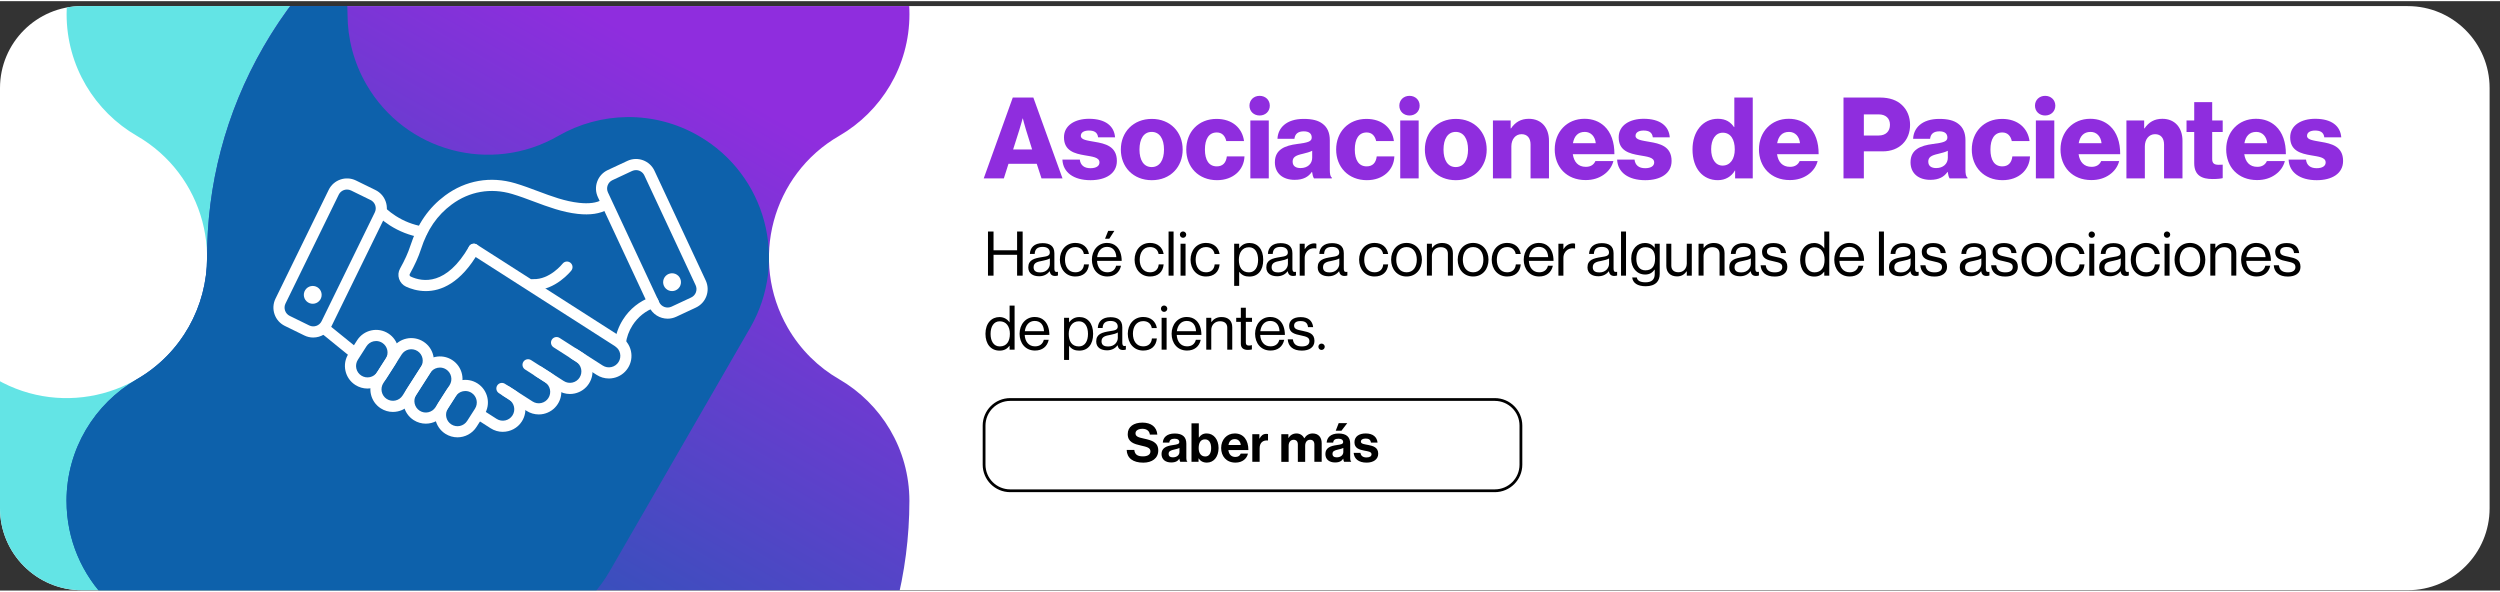<?xml version="1.0" encoding="UTF-8"?>
<svg xmlns="http://www.w3.org/2000/svg" xmlns:xlink="http://www.w3.org/1999/xlink" width="2535px" height="600px" viewBox="0 0 2545 600" version="1.1">
<rect x="0" y="0" width="2545" height="600" fill="#333333" stroke="none"/>
<defs>
<clipPath id="clip1">
  <path d="M 0 5 L 2535 5 L 2535 600 L 0 600 Z M 0 5 "/>
</clipPath>
<clipPath id="clip2">
  <path d="M 83.418 5.023 L 2451 5.023 C 2497.07 5.023 2534.418 42.383 2534.418 88.465 L 2534.418 516.207 C 2534.418 562.293 2497.07 599.648 2451 599.648 L 83.418 599.648 C 37.348 599.648 0 562.293 0 516.207 L 0 88.465 C 0 42.383 37.348 5.023 83.418 5.023 Z M 83.418 5.023 "/>
</clipPath>
<clipPath id="clip3">
  <path d="M 0 5 L 783 5 L 783 600 L 0 600 Z M 0 5 "/>
</clipPath>
<clipPath id="clip4">
  <path d="M 83.418 5.023 L 2451 5.023 C 2497.07 5.023 2534.418 42.383 2534.418 88.465 L 2534.418 516.207 C 2534.418 562.293 2497.07 599.648 2451 599.648 L 83.418 599.648 C 37.348 599.648 0 562.293 0 516.207 L 0 88.465 C 0 42.383 37.348 5.023 83.418 5.023 Z M 83.418 5.023 "/>
</clipPath>
<clipPath id="clip5">
  <path d="M 67 5 L 926 5 L 926 600 L 67 600 Z M 67 5 "/>
</clipPath>
<clipPath id="clip6">
  <path d="M 83.418 5.023 L 2451 5.023 C 2497.07 5.023 2534.418 42.383 2534.418 88.465 L 2534.418 516.207 C 2534.418 562.293 2497.07 599.648 2451 599.648 L 83.418 599.648 C 37.348 599.648 0 562.293 0 516.207 L 0 88.465 C 0 42.383 37.348 5.023 83.418 5.023 Z M 83.418 5.023 "/>
</clipPath>
<linearGradient id="linear0" gradientUnits="userSpaceOnUse" x1="592.55" y1="-76.96" x2="245.33" y2="524.43" gradientTransform="matrix(1.442,0,0,1.442,0,0.351)">
<stop offset="0.23" style="stop-color:rgb(56.078%,17.647%,87.059%);stop-opacity:1;"/>
<stop offset="1" style="stop-color:rgb(5.098%,38.039%,67.059%);stop-opacity:1;"/>
</linearGradient>
<clipPath id="clip7">
  <path d="M 67 5 L 783 5 L 783 600 L 67 600 Z M 67 5 "/>
</clipPath>
<clipPath id="clip8">
  <path d="M 83.418 5.023 L 2451 5.023 C 2497.07 5.023 2534.418 42.383 2534.418 88.465 L 2534.418 516.207 C 2534.418 562.293 2497.07 599.648 2451 599.648 L 83.418 599.648 C 37.348 599.648 0 562.293 0 516.207 L 0 88.465 C 0 42.383 37.348 5.023 83.418 5.023 Z M 83.418 5.023 "/>
</clipPath>
<clipPath id="clip9">
  <path d="M 351 334 L 406 334 L 406 395 L 351 395 Z M 351 334 "/>
</clipPath>
<clipPath id="clip10">
  <path d="M 83.418 5.023 L 2451 5.023 C 2497.07 5.023 2534.418 42.383 2534.418 88.465 L 2534.418 516.207 C 2534.418 562.293 2497.07 599.648 2451 599.648 L 83.418 599.648 C 37.348 599.648 0 562.293 0 516.207 L 0 88.465 C 0 42.383 37.348 5.023 83.418 5.023 Z M 83.418 5.023 "/>
</clipPath>
<clipPath id="clip11">
  <path d="M 377 342 L 442 342 L 442 419 L 377 419 Z M 377 342 "/>
</clipPath>
<clipPath id="clip12">
  <path d="M 83.418 5.023 L 2451 5.023 C 2497.07 5.023 2534.418 42.383 2534.418 88.465 L 2534.418 516.207 C 2534.418 562.293 2497.07 599.648 2451 599.648 L 83.418 599.648 C 37.348 599.648 0 562.293 0 516.207 L 0 88.465 C 0 42.383 37.348 5.023 83.418 5.023 Z M 83.418 5.023 "/>
</clipPath>
<clipPath id="clip13">
  <path d="M 410 361 L 471 361 L 471 431 L 410 431 Z M 410 361 "/>
</clipPath>
<clipPath id="clip14">
  <path d="M 83.418 5.023 L 2451 5.023 C 2497.07 5.023 2534.418 42.383 2534.418 88.465 L 2534.418 516.207 C 2534.418 562.293 2497.07 599.648 2451 599.648 L 83.418 599.648 C 37.348 599.648 0 562.293 0 516.207 L 0 88.465 C 0 42.383 37.348 5.023 83.418 5.023 Z M 83.418 5.023 "/>
</clipPath>
<clipPath id="clip15">
  <path d="M 442 385 L 497 385 L 497 445 L 442 445 Z M 442 385 "/>
</clipPath>
<clipPath id="clip16">
  <path d="M 83.418 5.023 L 2451 5.023 C 2497.07 5.023 2534.418 42.383 2534.418 88.465 L 2534.418 516.207 C 2534.418 562.293 2497.07 599.648 2451 599.648 L 83.418 599.648 C 37.348 599.648 0 562.293 0 516.207 L 0 88.465 C 0 42.383 37.348 5.023 83.418 5.023 Z M 83.418 5.023 "/>
</clipPath>
<clipPath id="clip17">
  <path d="M 476 246 L 643 246 L 643 385 L 476 385 Z M 476 246 "/>
</clipPath>
<clipPath id="clip18">
  <path d="M 83.418 5.023 L 2451 5.023 C 2497.07 5.023 2534.418 42.383 2534.418 88.465 L 2534.418 516.207 C 2534.418 562.293 2497.07 599.648 2451 599.648 L 83.418 599.648 C 37.348 599.648 0 562.293 0 516.207 L 0 88.465 C 0 42.383 37.348 5.023 83.418 5.023 Z M 83.418 5.023 "/>
</clipPath>
<clipPath id="clip19">
  <path d="M 531 353 L 604 353 L 604 400 L 531 400 Z M 531 353 "/>
</clipPath>
<clipPath id="clip20">
  <path d="M 83.418 5.023 L 2451 5.023 C 2497.07 5.023 2534.418 42.383 2534.418 88.465 L 2534.418 516.207 C 2534.418 562.293 2497.07 599.648 2451 599.648 L 83.418 599.648 C 37.348 599.648 0 562.293 0 516.207 L 0 88.465 C 0 42.383 37.348 5.023 83.418 5.023 Z M 83.418 5.023 "/>
</clipPath>
<clipPath id="clip21">
  <path d="M 505 371 L 572 371 L 572 421 L 505 421 Z M 505 371 "/>
</clipPath>
<clipPath id="clip22">
  <path d="M 83.418 5.023 L 2451 5.023 C 2497.07 5.023 2534.418 42.383 2534.418 88.465 L 2534.418 516.207 C 2534.418 562.293 2497.07 599.648 2451 599.648 L 83.418 599.648 C 37.348 599.648 0 562.293 0 516.207 L 0 88.465 C 0 42.383 37.348 5.023 83.418 5.023 Z M 83.418 5.023 "/>
</clipPath>
<clipPath id="clip23">
  <path d="M 482 391 L 535 391 L 535 439 L 482 439 Z M 482 391 "/>
</clipPath>
<clipPath id="clip24">
  <path d="M 83.418 5.023 L 2451 5.023 C 2497.07 5.023 2534.418 42.383 2534.418 88.465 L 2534.418 516.207 C 2534.418 562.293 2497.07 599.648 2451 599.648 L 83.418 599.648 C 37.348 599.648 0 562.293 0 516.207 L 0 88.465 C 0 42.383 37.348 5.023 83.418 5.023 Z M 83.418 5.023 "/>
</clipPath>
<clipPath id="clip25">
  <path d="M 278 180 L 394 180 L 394 343 L 278 343 Z M 278 180 "/>
</clipPath>
<clipPath id="clip26">
  <path d="M 83.418 5.023 L 2451 5.023 C 2497.07 5.023 2534.418 42.383 2534.418 88.465 L 2534.418 516.207 C 2534.418 562.293 2497.07 599.648 2451 599.648 L 83.418 599.648 C 37.348 599.648 0 562.293 0 516.207 L 0 88.465 C 0 42.383 37.348 5.023 83.418 5.023 Z M 83.418 5.023 "/>
</clipPath>
<clipPath id="clip27">
  <path d="M 606 160 L 721 160 L 721 324 L 606 324 Z M 606 160 "/>
</clipPath>
<clipPath id="clip28">
  <path d="M 83.418 5.023 L 2451 5.023 C 2497.07 5.023 2534.418 42.383 2534.418 88.465 L 2534.418 516.207 C 2534.418 562.293 2497.07 599.648 2451 599.648 L 83.418 599.648 C 37.348 599.648 0 562.293 0 516.207 L 0 88.465 C 0 42.383 37.348 5.023 83.418 5.023 Z M 83.418 5.023 "/>
</clipPath>
<clipPath id="clip29">
  <path d="M 405 181 L 622 181 L 622 296 L 405 296 Z M 405 181 "/>
</clipPath>
<clipPath id="clip30">
  <path d="M 83.418 5.023 L 2451 5.023 C 2497.07 5.023 2534.418 42.383 2534.418 88.465 L 2534.418 516.207 C 2534.418 562.293 2497.07 599.648 2451 599.648 L 83.418 599.648 C 37.348 599.648 0 562.293 0 516.207 L 0 88.465 C 0 42.383 37.348 5.023 83.418 5.023 Z M 83.418 5.023 "/>
</clipPath>
<clipPath id="clip31">
  <path d="M 536 265 L 583 265 L 583 295 L 536 295 Z M 536 265 "/>
</clipPath>
<clipPath id="clip32">
  <path d="M 83.418 5.023 L 2451 5.023 C 2497.07 5.023 2534.418 42.383 2534.418 88.465 L 2534.418 516.207 C 2534.418 562.293 2497.07 599.648 2451 599.648 L 83.418 599.648 C 37.348 599.648 0 562.293 0 516.207 L 0 88.465 C 0 42.383 37.348 5.023 83.418 5.023 Z M 83.418 5.023 "/>
</clipPath>
<clipPath id="clip33">
  <path d="M 625 300 L 671 300 L 671 354 L 625 354 Z M 625 300 "/>
</clipPath>
<clipPath id="clip34">
  <path d="M 83.418 5.023 L 2451 5.023 C 2497.07 5.023 2534.418 42.383 2534.418 88.465 L 2534.418 516.207 C 2534.418 562.293 2497.07 599.648 2451 599.648 L 83.418 599.648 C 37.348 599.648 0 562.293 0 516.207 L 0 88.465 C 0 42.383 37.348 5.023 83.418 5.023 Z M 83.418 5.023 "/>
</clipPath>
<clipPath id="clip35">
  <path d="M 383 209 L 435 209 L 435 241 L 383 241 Z M 383 209 "/>
</clipPath>
<clipPath id="clip36">
  <path d="M 83.418 5.023 L 2451 5.023 C 2497.07 5.023 2534.418 42.383 2534.418 88.465 L 2534.418 516.207 C 2534.418 562.293 2497.07 599.648 2451 599.648 L 83.418 599.648 C 37.348 599.648 0 562.293 0 516.207 L 0 88.465 C 0 42.383 37.348 5.023 83.418 5.023 Z M 83.418 5.023 "/>
</clipPath>
<clipPath id="clip37">
  <path d="M 326 329 L 365 329 L 365 362 L 326 362 Z M 326 329 "/>
</clipPath>
<clipPath id="clip38">
  <path d="M 83.418 5.023 L 2451 5.023 C 2497.07 5.023 2534.418 42.383 2534.418 88.465 L 2534.418 516.207 C 2534.418 562.293 2497.07 599.648 2451 599.648 L 83.418 599.648 C 37.348 599.648 0 562.293 0 516.207 L 0 88.465 C 0 42.383 37.348 5.023 83.418 5.023 Z M 83.418 5.023 "/>
</clipPath>
<clipPath id="clip39">
  <path d="M 309 289 L 328 289 L 328 309 L 309 309 Z M 309 289 "/>
</clipPath>
<clipPath id="clip40">
  <path d="M 83.418 5.023 L 2451 5.023 C 2497.07 5.023 2534.418 42.383 2534.418 88.465 L 2534.418 516.207 C 2534.418 562.293 2497.07 599.648 2451 599.648 L 83.418 599.648 C 37.348 599.648 0 562.293 0 516.207 L 0 88.465 C 0 42.383 37.348 5.023 83.418 5.023 Z M 83.418 5.023 "/>
</clipPath>
<clipPath id="clip41">
  <path d="M 675 277 L 694 277 L 694 296 L 675 296 Z M 675 277 "/>
</clipPath>
<clipPath id="clip42">
  <path d="M 83.418 5.023 L 2451 5.023 C 2497.07 5.023 2534.418 42.383 2534.418 88.465 L 2534.418 516.207 C 2534.418 562.293 2497.07 599.648 2451 599.648 L 83.418 599.648 C 37.348 599.648 0 562.293 0 516.207 L 0 88.465 C 0 42.383 37.348 5.023 83.418 5.023 Z M 83.418 5.023 "/>
</clipPath>
</defs>
<g id="surface1">
<g clip-path="url(#clip1)" clip-rule="nonzero">
<g clip-path="url(#clip2)" clip-rule="nonzero">
<path style=" stroke:none;fill-rule:nonzero;fill:rgb(100%,100%,100%);fill-opacity:1;" d="M 83.418 5.023 L 2451 5.023 C 2497.07 5.023 2534.418 42.383 2534.418 88.465 L 2534.418 516.207 C 2534.418 562.293 2497.07 599.648 2451 599.648 L 83.418 599.648 C 37.348 599.648 0 562.293 0 516.207 L 0 88.465 C 0 42.383 37.348 5.023 83.418 5.023 Z M 83.418 5.023 "/>
</g>
</g>
<g clip-path="url(#clip3)" clip-rule="nonzero">
<g clip-path="url(#clip4)" clip-rule="nonzero">
<path style=" stroke:none;fill-rule:nonzero;fill:rgb(38.824%,89.412%,89.804%);fill-opacity:1;" d="M 139.285 880.414 C 185.047 853.98 210.637 806.074 210.766 756.766 C 210.707 732.383 216.879 707.648 229.941 685.008 C 269.43 616.594 356.898 593.16 425.297 632.66 C 493.691 672.16 581.16 648.711 620.652 580.297 L 763.582 332.684 C 763.582 332.684 763.641 332.598 763.656 332.57 C 803.145 264.156 779.715 176.664 711.305 137.164 C 665.473 110.703 611.105 112.52 568.316 137.164 C 499.922 176.664 412.449 153.141 372.961 84.73 C 360.016 62.289 353.844 37.801 353.785 13.633 C 353.785 13.488 353.785 13.359 353.785 13.215 C 353.785 -65.785 289.758 -129.828 210.781 -129.828 C 131.805 -129.828 67.805 -65.785 67.805 13.215 C 67.805 66.168 96.566 112.387 139.328 137.121 C 207.723 176.621 231.125 264.156 191.637 332.57 C 152.145 400.984 64.676 424.402 -3.734 384.906 C -46.512 360.246 -100.891 358.426 -146.727 384.891 C -215.121 424.391 -238.562 511.867 -199.074 580.297 L -56.07 828.051 C -16.578 896.465 70.875 919.914 139.285 880.414 "/>
</g>
</g>
<g clip-path="url(#clip5)" clip-rule="nonzero">
<g clip-path="url(#clip6)" clip-rule="nonzero">
<path style=" stroke:none;fill-rule:nonzero;fill:url(#linear0);" d="M 854.297 -110.633 C 897.043 -85.902 925.82 -39.711 925.82 13.242 C 925.82 66.199 897.043 112.375 854.312 137.105 C 785.918 176.605 762.473 264.113 801.977 332.527 C 815.012 355.098 833.262 372.777 854.324 384.918 C 897 409.637 925.734 455.887 925.777 508.754 C 925.633 655.66 850.043 798.5 714.738 878.324 C 713.598 879.016 712.488 879.734 711.32 880.414 C 642.926 919.914 555.457 896.48 515.965 828.051 C 502.906 805.41 496.762 780.691 496.82 756.305 C 496.82 732.062 490.637 707.504 477.645 685.008 C 438.531 617.242 352.359 593.637 284.25 631.578 C 262.77 644.484 237.625 651.926 210.738 651.926 C 131.758 651.926 67.734 587.883 67.734 508.883 C 67.734 455.898 96.523 409.652 139.312 384.934 C 185.148 358.457 210.766 310.406 210.809 261.012 C 210.738 188.086 229.176 114.148 268.262 46.441 C 385.965 -157.488 645.75 -228.195 850.348 -112.855 L 854.312 -110.621 Z M 854.297 -110.633 "/>
</g>
</g>
<g clip-path="url(#clip7)" clip-rule="nonzero">
<g clip-path="url(#clip8)" clip-rule="nonzero">
<path style=" stroke:none;fill-rule:nonzero;fill:rgb(5.098%,38.039%,67.059%);fill-opacity:1;" d="M 67.734 508.867 C 67.734 587.867 131.758 651.91 210.738 651.91 C 237.625 651.91 262.77 644.469 284.25 631.562 C 329.609 606.297 382.969 608.359 425.121 632.559 C 425.18 632.586 425.238 632.617 425.297 632.66 C 493.691 672.16 581.16 648.723 620.652 580.297 L 763.582 332.684 C 763.582 332.684 763.641 332.613 763.656 332.57 C 803.145 264.156 779.715 176.664 711.305 137.164 C 665.473 110.703 611.105 112.531 568.316 137.164 C 499.922 176.664 412.449 153.141 372.961 84.73 C 360.016 62.289 353.844 37.801 353.785 13.633 C 353.785 13.488 353.785 13.344 353.785 13.215 C 353.785 -8.199 349.043 -28.492 340.625 -46.734 C 312.957 -19.809 288.488 11.34 268.234 46.441 C 229.148 114.148 210.707 188.07 210.781 261.012 C 210.738 310.406 185.117 358.457 139.27 384.934 C 96.48 409.652 67.688 455.898 67.688 508.883 "/>
</g>
</g>
<g clip-path="url(#clip9)" clip-rule="nonzero">
<g clip-path="url(#clip10)" clip-rule="nonzero">
<path style=" stroke:none;fill-rule:nonzero;fill:rgb(100%,100%,100%);fill-opacity:1;" d="M 374.07 394.352 C 369.73 394.352 365.48 393.109 361.73 390.715 C 356.555 387.398 352.98 382.281 351.668 376.281 C 350.355 370.281 351.449 364.125 354.766 358.945 L 363.531 345.246 C 366.848 340.07 371.965 336.492 377.965 335.18 C 383.961 333.867 390.117 334.965 395.293 338.266 C 405.961 345.102 409.105 359.352 402.273 370.023 L 393.508 383.723 C 390.191 388.898 385.07 392.477 379.074 393.789 C 377.418 394.148 375.758 394.336 374.102 394.336 Z M 382.91 345.98 C 382.074 345.98 381.223 346.066 380.387 346.254 C 377.344 346.918 374.75 348.734 373.062 351.359 L 364.297 365.062 C 362.625 367.684 362.062 370.801 362.727 373.844 C 363.387 376.887 365.203 379.48 367.828 381.168 C 370.453 382.844 373.582 383.406 376.609 382.742 C 379.652 382.078 382.246 380.262 383.934 377.637 L 392.699 363.938 C 396.16 358.527 394.574 351.305 389.152 347.828 C 387.25 346.617 385.086 345.98 382.895 345.98 Z M 382.91 345.98 "/>
</g>
</g>
<g clip-path="url(#clip11)" clip-rule="nonzero">
<g clip-path="url(#clip12)" clip-rule="nonzero">
<path style=" stroke:none;fill-rule:nonzero;fill:rgb(100%,100%,100%);fill-opacity:1;" d="M 399.98 418.16 C 395.641 418.16 391.371 416.918 387.625 414.523 C 376.953 407.691 373.812 393.441 380.645 382.754 L 399.316 353.582 C 406.148 342.895 420.395 339.766 431.078 346.617 C 436.254 349.918 439.828 355.051 441.141 361.051 C 442.453 367.051 441.355 373.207 438.055 378.371 L 419.387 407.547 C 416.07 412.723 410.949 416.301 404.953 417.613 C 403.297 417.973 401.637 418.16 399.98 418.16 Z M 393.738 404.977 C 396.359 406.664 399.477 407.215 402.516 406.551 C 405.559 405.887 408.152 404.07 409.84 401.445 L 428.512 372.27 C 430.184 369.648 430.746 366.531 430.082 363.488 C 429.418 360.445 427.602 357.852 424.98 356.176 C 419.559 352.715 412.336 354.301 408.875 359.711 L 390.203 388.883 C 386.746 394.293 388.328 401.531 393.738 404.992 Z M 393.738 404.977 "/>
</g>
</g>
<g clip-path="url(#clip13)" clip-rule="nonzero">
<g clip-path="url(#clip14)" clip-rule="nonzero">
<path style=" stroke:none;fill-rule:nonzero;fill:rgb(100%,100%,100%);fill-opacity:1;" d="M 433.469 430.102 C 429.23 430.102 424.949 428.934 421.113 426.48 C 410.445 419.645 407.305 405.398 414.137 394.711 L 428.496 372.258 C 431.812 367.078 436.93 363.504 442.93 362.191 C 448.941 360.879 455.082 361.977 460.258 365.277 C 470.926 372.113 474.07 386.359 467.234 397.047 L 452.875 419.5 C 448.492 426.352 441.055 430.086 433.469 430.102 Z M 447.887 372.992 C 447.051 372.992 446.199 373.078 445.363 373.266 C 442.324 373.93 439.727 375.746 438.039 378.371 L 423.68 400.824 C 420.223 406.246 421.809 413.473 427.215 416.934 C 432.633 420.41 439.859 418.809 443.316 413.402 L 457.676 390.945 C 461.137 385.539 459.551 378.301 454.129 374.84 C 452.227 373.629 450.066 372.992 447.875 372.992 Z M 447.887 372.992 "/>
</g>
</g>
<g clip-path="url(#clip15)" clip-rule="nonzero">
<g clip-path="url(#clip16)" clip-rule="nonzero">
<path style=" stroke:none;fill-rule:nonzero;fill:rgb(100%,100%,100%);fill-opacity:1;" d="M 465.691 444.016 C 461.453 444.016 457.172 442.848 453.336 440.398 C 442.668 433.562 439.527 419.312 446.359 408.629 L 454.359 396.125 C 457.664 390.945 462.797 387.383 468.793 386.059 C 474.789 384.746 480.934 385.84 486.109 389.145 C 496.777 395.98 499.922 410.227 493.086 420.898 L 485.086 433.418 C 480.703 440.266 473.262 444.016 465.68 444.016 Z M 473.754 396.859 C 472.918 396.859 472.066 396.945 471.23 397.133 C 468.188 397.797 465.594 399.613 463.922 402.238 L 455.918 414.758 C 452.457 420.18 454.043 427.402 459.449 430.863 C 464.871 434.34 472.082 432.738 475.555 427.332 L 483.555 414.828 C 487.016 409.406 485.43 402.18 480.023 398.719 C 478.121 397.508 475.957 396.875 473.766 396.875 Z M 473.754 396.859 "/>
</g>
</g>
<g clip-path="url(#clip17)" clip-rule="nonzero">
<g clip-path="url(#clip18)" clip-rule="nonzero">
<path style=" stroke:none;fill-rule:nonzero;fill:rgb(100%,100%,100%);fill-opacity:1;" d="M 619.785 384.109 C 615.445 384.109 611.191 382.871 607.445 380.477 L 563.516 352.355 C 560.875 350.668 560.113 347.164 561.801 344.523 C 563.484 341.887 566.988 341.121 569.629 342.809 L 613.559 370.93 C 616.18 372.617 619.309 373.164 622.336 372.504 C 625.379 371.84 627.973 370.023 629.66 367.398 C 631.332 364.773 631.895 361.656 631.234 358.613 C 630.57 355.57 628.754 352.977 626.129 351.289 L 479.359 257.348 C 476.723 255.664 475.957 252.156 477.645 249.52 C 479.332 246.879 482.836 246.117 485.473 247.805 L 632.242 341.758 C 637.418 345.074 640.992 350.191 642.305 356.191 C 643.617 362.191 642.523 368.348 639.207 373.512 C 635.891 378.676 630.77 382.266 624.773 383.578 C 623.117 383.938 621.457 384.125 619.801 384.125 Z M 619.785 384.109 "/>
</g>
</g>
<g clip-path="url(#clip19)" clip-rule="nonzero">
<g clip-path="url(#clip20)" clip-rule="nonzero">
<path style=" stroke:none;fill-rule:nonzero;fill:rgb(100%,100%,100%);fill-opacity:1;" d="M 580.152 399.887 C 575.812 399.887 571.559 398.648 567.812 396.254 L 534.508 374.938 C 531.867 373.254 531.105 369.746 532.793 367.109 C 534.477 364.469 537.969 363.707 540.621 365.391 L 573.926 386.707 C 576.547 388.395 579.66 388.941 582.703 388.277 C 585.746 387.617 588.34 385.797 590.016 383.172 C 591.688 380.551 592.25 377.434 591.586 374.391 C 590.922 371.348 589.105 368.754 586.48 367.078 L 581.363 363.805 C 578.727 362.117 577.961 358.613 579.648 355.977 C 581.336 353.336 584.824 352.57 587.477 354.258 L 592.594 357.531 C 597.77 360.836 601.348 365.969 602.656 371.969 C 603.969 377.969 602.875 384.125 599.559 389.289 C 596.258 394.465 591.125 398.027 585.125 399.355 C 583.469 399.715 581.809 399.902 580.152 399.902 Z M 580.152 399.887 "/>
</g>
</g>
<g clip-path="url(#clip21)" clip-rule="nonzero">
<g clip-path="url(#clip22)" clip-rule="nonzero">
<path style=" stroke:none;fill-rule:nonzero;fill:rgb(100%,100%,100%);fill-opacity:1;" d="M 548.406 420.711 C 544.066 420.711 539.812 419.473 536.062 417.078 L 507.895 399.051 C 505.254 397.363 504.492 393.859 506.176 391.223 C 507.863 388.582 511.352 387.816 514.004 389.504 L 542.176 407.531 C 544.801 409.219 547.914 409.766 550.957 409.102 C 554 408.441 556.594 406.621 558.266 403.996 C 559.938 401.375 560.5 398.258 559.84 395.215 C 559.176 392.172 557.359 389.578 554.734 387.891 L 545.234 381.805 C 542.594 380.117 541.832 376.613 543.52 373.973 C 545.203 371.336 548.695 370.57 551.348 372.258 L 560.848 378.344 C 566.023 381.66 569.598 386.777 570.91 392.777 C 572.223 398.777 571.129 404.934 567.812 410.113 C 564.508 415.289 559.375 418.852 553.379 420.18 C 551.723 420.539 550.062 420.727 548.406 420.727 Z M 548.406 420.711 "/>
</g>
</g>
<g clip-path="url(#clip23)" clip-rule="nonzero">
<g clip-path="url(#clip24)" clip-rule="nonzero">
<path style=" stroke:none;fill-rule:nonzero;fill:rgb(100%,100%,100%);fill-opacity:1;" d="M 511.844 438.434 C 507.605 438.434 503.324 437.266 499.5 434.816 L 485.316 425.73 C 482.676 424.043 481.914 420.539 483.598 417.898 C 485.285 415.262 488.789 414.496 491.43 416.184 L 505.602 425.254 C 511.008 428.715 518.246 427.129 521.703 421.707 C 525.164 416.301 523.578 409.074 518.172 405.598 L 512.246 401.805 C 509.609 400.117 508.844 396.613 510.531 393.977 C 512.219 391.336 515.707 390.57 518.359 392.258 L 524.285 396.051 C 534.953 402.887 538.082 417.137 531.262 427.809 C 526.879 434.656 519.441 438.406 511.859 438.406 Z M 511.844 438.434 "/>
</g>
</g>
<g clip-path="url(#clip25)" clip-rule="nonzero">
<g clip-path="url(#clip26)" clip-rule="nonzero">
<path style=" stroke:none;fill-rule:nonzero;fill:rgb(100%,100%,100%);fill-opacity:1;" d="M 318.883 342.418 C 315.824 342.418 312.738 341.742 309.812 340.312 L 289.961 330.594 C 284.988 328.156 281.254 323.934 279.465 318.695 C 277.676 313.461 278.023 307.836 280.445 302.863 L 334.625 192.066 C 339.656 181.797 352.098 177.543 362.352 182.547 L 382.203 192.266 C 387.176 194.703 390.91 198.93 392.699 204.164 C 394.5 209.398 394.141 215.023 391.719 220 L 337.539 330.781 C 333.934 338.121 326.551 342.406 318.883 342.406 Z M 353.281 191.777 C 349.793 191.777 346.449 193.711 344.82 197.039 L 290.637 307.824 C 289.543 310.074 289.383 312.625 290.191 315.004 C 291 317.383 292.699 319.301 294.949 320.398 L 314.801 330.117 C 319.445 332.398 325.098 330.465 327.375 325.805 L 381.555 215.023 C 382.648 212.773 382.809 210.223 382 207.844 C 381.195 205.461 379.492 203.559 377.242 202.449 L 357.391 192.73 C 356.062 192.078 354.664 191.777 353.281 191.777 Z M 353.281 191.777 "/>
</g>
</g>
<g clip-path="url(#clip27)" clip-rule="nonzero">
<g clip-path="url(#clip28)" clip-rule="nonzero">
<path style=" stroke:none;fill-rule:nonzero;fill:rgb(100%,100%,100%);fill-opacity:1;" d="M 679.66 323.227 C 671.848 323.227 664.363 318.797 660.848 311.27 L 608.656 199.52 C 606.32 194.504 606.059 188.879 607.949 183.672 C 609.836 178.465 613.645 174.312 618.66 171.961 L 638.688 162.602 C 649.051 157.773 661.406 162.258 666.238 172.609 L 718.43 284.359 C 720.766 289.379 721.023 295.004 719.137 300.211 C 717.246 305.414 713.441 309.57 708.422 311.918 L 688.398 321.277 C 685.57 322.605 682.586 323.227 679.66 323.227 Z M 647.438 171.992 C 646.113 171.992 644.758 172.281 643.473 172.871 L 623.449 182.23 C 621.168 183.297 619.453 185.172 618.59 187.535 C 617.738 189.902 617.84 192.453 618.906 194.719 L 671.098 306.469 C 673.289 311.156 678.883 313.203 683.582 311.012 L 703.609 301.652 C 705.887 300.586 707.602 298.711 708.465 296.344 C 709.316 293.98 709.215 291.426 708.148 289.164 L 655.957 177.414 C 654.359 173.996 650.969 171.992 647.422 171.992 Z M 706.031 306.785 L 706.074 306.785 Z M 706.031 306.785 "/>
</g>
</g>
<g clip-path="url(#clip29)" clip-rule="nonzero">
<g clip-path="url(#clip30)" clip-rule="nonzero">
<path style=" stroke:none;fill-rule:nonzero;fill:rgb(100%,100%,100%);fill-opacity:1;" d="M 433.484 295.148 C 424.98 295.148 417.898 292.738 413.359 290.648 C 409.984 289.09 407.391 286.176 406.238 282.66 C 405.098 279.168 405.445 275.492 407.215 272.305 C 412.117 263.492 415.465 256.082 417.77 248.957 C 424.906 226.906 436.469 210.191 453.105 197.848 C 474.012 182.344 499.387 177.918 524.574 185.402 C 532.43 187.738 540.129 190.621 547.57 193.422 C 561.711 198.727 575.062 203.73 589.523 205.316 C 599.5 206.414 607.285 205.391 612.664 202.289 C 615.375 200.73 618.832 201.656 620.406 204.367 C 621.961 207.078 621.039 210.539 618.328 212.109 C 610.816 216.438 600.684 217.938 588.297 216.582 C 572.426 214.852 557.762 209.34 543.59 204.035 C 536.34 201.309 528.828 198.496 521.359 196.277 C 499.676 189.828 477.848 193.621 459.867 206.961 C 444.988 217.996 435.043 232.457 428.57 252.461 C 426.031 260.293 422.398 268.352 417.137 277.828 C 416.848 278.348 416.906 278.836 417.008 279.152 C 417.105 279.457 417.383 280.035 418.102 280.367 C 430.43 286.047 454.547 289.637 477.473 249.75 C 479.031 247.039 482.488 246.102 485.215 247.66 C 487.926 249.215 488.863 252.676 487.305 255.387 C 468.98 287.273 448.883 295.148 433.484 295.148 Z M 433.484 295.148 "/>
</g>
</g>
<g clip-path="url(#clip31)" clip-rule="nonzero">
<g clip-path="url(#clip32)" clip-rule="nonzero">
<path style=" stroke:none;fill-rule:nonzero;fill:rgb(100%,100%,100%);fill-opacity:1;" d="M 543.707 294.312 C 543.258 294.312 542.812 294.312 542.352 294.281 C 539.223 294.168 536.785 291.543 536.898 288.414 C 537.016 285.285 539.684 282.848 542.77 282.961 C 559.75 283.641 572.598 267.371 572.727 267.215 C 574.672 264.762 578.234 264.344 580.688 266.289 C 583.137 268.238 583.555 271.801 581.609 274.25 C 580.945 275.086 565.477 294.324 543.707 294.324 Z M 543.707 294.312 "/>
</g>
</g>
<g clip-path="url(#clip33)" clip-rule="nonzero">
<g clip-path="url(#clip34)" clip-rule="nonzero">
<path style=" stroke:none;fill-rule:nonzero;fill:rgb(100%,100%,100%);fill-opacity:1;" d="M 631.465 353.652 C 631.219 353.652 630.988 353.641 630.742 353.609 C 627.629 353.207 625.453 350.379 625.84 347.266 C 626.906 338.914 629.777 331.055 634.348 323.902 C 641.152 313.246 651.043 305.359 662.938 301.074 C 665.879 300.008 669.121 301.551 670.188 304.492 C 671.254 307.434 669.711 310.68 666.77 311.746 C 657.27 315.164 649.355 321.48 643.891 330.016 C 640.23 335.742 637.938 342.031 637.086 348.707 C 636.727 351.562 634.273 353.652 631.477 353.652 Z M 631.465 353.652 "/>
</g>
</g>
<g clip-path="url(#clip35)" clip-rule="nonzero">
<g clip-path="url(#clip36)" clip-rule="nonzero">
<path style=" stroke:none;fill-rule:nonzero;fill:rgb(100%,100%,100%);fill-opacity:1;" d="M 429.203 240.578 C 428.871 240.578 428.539 240.551 428.207 240.492 C 416.992 238.516 406.41 234.375 396.75 228.191 C 392.855 225.695 389.137 222.883 385.734 219.84 C 383.398 217.75 383.199 214.172 385.273 211.836 C 387.363 209.5 390.941 209.297 393.273 211.375 C 396.246 214.027 399.461 216.465 402.863 218.645 C 411.254 224.023 420.453 227.613 430.184 229.328 C 433.27 229.879 435.316 232.82 434.781 235.891 C 434.293 238.645 431.898 240.578 429.203 240.578 Z M 429.203 240.578 "/>
</g>
</g>
<g clip-path="url(#clip37)" clip-rule="nonzero">
<g clip-path="url(#clip38)" clip-rule="nonzero">
<path style=" stroke:none;fill-rule:nonzero;fill:rgb(100%,100%,100%);fill-opacity:1;" d="M 358.473 361.816 C 357.219 361.816 355.965 361.398 354.91 360.547 L 328.758 339.32 C 326.32 337.344 325.961 333.781 327.922 331.344 C 329.898 328.922 333.457 328.531 335.895 330.508 L 362.047 351.734 C 364.484 353.711 364.844 357.273 362.883 359.711 C 361.758 361.094 360.129 361.801 358.484 361.801 Z M 358.473 361.816 "/>
</g>
</g>
<g clip-path="url(#clip39)" clip-rule="nonzero">
<g clip-path="url(#clip40)" clip-rule="nonzero">
<path style=" stroke:none;fill-rule:nonzero;fill:rgb(100%,100%,100%);fill-opacity:1;" d="M 326.02 303.887 C 328.715 299.66 327.488 294.051 323.266 291.34 C 319.039 288.645 313.434 289.871 310.723 294.094 C 308.027 298.32 309.25 303.93 313.477 306.625 C 317.699 309.324 323.309 308.098 326.02 303.871 "/>
</g>
</g>
<g clip-path="url(#clip41)" clip-rule="nonzero">
<g clip-path="url(#clip42)" clip-rule="nonzero">
<path style=" stroke:none;fill-rule:nonzero;fill:rgb(100%,100%,100%);fill-opacity:1;" d="M 691.801 290.98 C 694.496 286.754 693.27 281.145 689.047 278.434 C 684.82 275.738 679.215 276.961 676.504 281.188 C 673.809 285.414 675.031 291.023 679.258 293.719 C 683.48 296.418 689.09 295.191 691.801 290.965 "/>
</g>
</g>
<path style=" stroke:none;fill-rule:nonzero;fill:rgb(56.078%,17.647%,87.059%);fill-opacity:1;" d="M 1031.012 98.113 L 1051.945 98.113 L 1081.629 180.398 L 1060.234 180.398 L 1055.402 165.559 L 1026.641 165.559 L 1021.926 180.398 L 1001.441 180.398 Z M 1050.691 150.938 L 1044.477 131.02 C 1043.094 126.766 1041.262 119.398 1041.262 119.398 L 1041.031 119.398 C 1041.031 119.398 1039.07 126.766 1037.699 131.02 L 1031.371 150.938 L 1050.703 150.938 Z M 1050.691 150.938 "/>
<path style=" stroke:none;fill-rule:nonzero;fill:rgb(56.078%,17.647%,87.059%);fill-opacity:1;" d="M 1081.527 161.289 L 1099.246 161.289 C 1099.938 167.16 1103.848 170.043 1110.059 170.043 C 1115.699 170.043 1119.258 167.969 1119.258 164.176 C 1119.258 158.883 1112.121 158.305 1104.293 156.922 C 1094.059 155.191 1083.129 152.438 1083.129 138.621 C 1083.129 126.191 1094.633 119.742 1108.562 119.742 C 1125.242 119.742 1134.223 126.996 1135.133 138.621 L 1117.875 138.621 C 1117.184 133.328 1113.621 131.711 1108.445 131.711 C 1103.848 131.711 1100.27 133.441 1100.27 137.121 C 1100.27 141.258 1106.945 141.836 1114.43 143.223 C 1124.781 144.953 1136.977 147.59 1136.977 162.676 C 1136.977 175.566 1125.586 182.246 1110.176 182.246 C 1092.918 182.246 1082.105 174.297 1081.527 161.305 Z M 1081.527 161.289 "/>
<path style=" stroke:none;fill-rule:nonzero;fill:rgb(56.078%,17.647%,87.059%);fill-opacity:1;" d="M 1141.016 151.051 C 1141.016 133.328 1153.672 119.859 1172.543 119.859 C 1191.418 119.859 1203.961 133.328 1203.961 151.051 C 1203.961 168.773 1191.531 182.246 1172.543 182.246 C 1153.559 182.246 1141.016 168.773 1141.016 151.051 Z M 1184.957 151.051 C 1184.957 140.352 1180.59 133.098 1172.414 133.098 C 1164.242 133.098 1159.988 140.352 1159.988 151.051 C 1159.988 161.754 1164.242 168.891 1172.414 168.891 C 1180.59 168.891 1184.957 161.754 1184.957 151.051 Z M 1184.957 151.051 "/>
<path style=" stroke:none;fill-rule:nonzero;fill:rgb(56.078%,17.647%,87.059%);fill-opacity:1;" d="M 1207.621 151.051 C 1207.621 133.328 1219.82 119.859 1238.461 119.859 C 1254.449 119.859 1264.699 129.176 1266.414 142.414 L 1248.352 142.414 C 1247.199 137.121 1243.984 133.66 1238.691 133.66 C 1230.633 133.66 1226.609 140.336 1226.609 151.035 C 1226.609 161.738 1230.633 168.184 1238.691 168.184 C 1244.559 168.184 1248.121 164.738 1248.926 158.059 L 1266.879 158.059 C 1266.414 171.645 1255.602 182.23 1238.922 182.23 C 1219.934 182.23 1207.621 168.762 1207.621 151.035 Z M 1207.621 151.051 "/>
<path style=" stroke:none;fill-rule:nonzero;fill:rgb(56.078%,17.647%,87.059%);fill-opacity:1;" d="M 1292.656 106.391 C 1292.656 112.258 1288.172 116.398 1282.305 116.398 C 1276.438 116.398 1271.953 112.258 1271.953 106.391 C 1271.953 100.52 1276.438 96.383 1282.305 96.383 C 1288.172 96.383 1292.656 100.52 1292.656 106.391 Z M 1272.859 121.473 L 1291.617 121.473 L 1291.617 180.398 L 1272.859 180.398 Z M 1272.859 121.473 "/>
<path style=" stroke:none;fill-rule:nonzero;fill:rgb(56.078%,17.647%,87.059%);fill-opacity:1;" d="M 1297.832 163.945 C 1297.832 150.938 1308.184 147.027 1320.379 145.414 C 1331.422 144.027 1335.332 142.875 1335.332 138.852 C 1335.332 135.059 1332.91 132.52 1327.27 132.52 C 1321.289 132.52 1318.305 135.176 1317.727 140.121 L 1300.469 140.121 C 1300.93 129.188 1309.336 119.859 1327.156 119.859 C 1336.008 119.859 1341.992 121.473 1346.258 124.691 C 1351.32 128.367 1353.742 134.121 1353.742 141.492 L 1353.742 171.184 C 1353.742 175.898 1354.203 178.551 1355.816 179.59 L 1355.816 180.398 L 1337.637 180.398 C 1336.715 179.129 1336.137 176.836 1335.676 173.836 L 1335.445 173.836 C 1332 178.785 1326.809 181.898 1317.957 181.898 C 1306.223 181.898 1297.816 175.566 1297.816 163.945 Z M 1335.805 159.328 L 1335.805 152.305 C 1333.383 153.574 1329.938 154.5 1326.148 155.406 C 1318.895 157.023 1315.91 158.852 1315.91 163.352 C 1315.91 168.07 1319.355 169.914 1323.969 169.914 C 1330.992 169.914 1335.82 165.66 1335.82 159.328 Z M 1335.805 159.328 "/>
<path style=" stroke:none;fill-rule:nonzero;fill:rgb(56.078%,17.647%,87.059%);fill-opacity:1;" d="M 1360.199 151.051 C 1360.199 133.328 1372.398 119.859 1391.039 119.859 C 1407.027 119.859 1417.277 129.176 1418.996 142.414 L 1400.93 142.414 C 1399.777 137.121 1396.562 133.66 1391.27 133.66 C 1383.211 133.66 1379.188 140.336 1379.188 151.035 C 1379.188 161.738 1383.211 168.184 1391.27 168.184 C 1397.137 168.184 1400.699 164.738 1401.508 158.059 L 1419.457 158.059 C 1418.996 171.645 1408.18 182.23 1391.5 182.23 C 1372.512 182.23 1360.199 168.762 1360.199 151.035 Z M 1360.199 151.051 "/>
<path style=" stroke:none;fill-rule:nonzero;fill:rgb(56.078%,17.647%,87.059%);fill-opacity:1;" d="M 1445.219 106.391 C 1445.219 112.258 1440.734 116.398 1434.867 116.398 C 1429 116.398 1424.516 112.258 1424.516 106.391 C 1424.516 100.52 1429 96.383 1434.867 96.383 C 1440.734 96.383 1445.219 100.52 1445.219 106.391 Z M 1425.438 121.473 L 1444.195 121.473 L 1444.195 180.398 L 1425.438 180.398 Z M 1425.438 121.473 "/>
<path style=" stroke:none;fill-rule:nonzero;fill:rgb(56.078%,17.647%,87.059%);fill-opacity:1;" d="M 1450.512 151.051 C 1450.512 133.328 1463.168 119.859 1482.043 119.859 C 1500.914 119.859 1513.457 133.328 1513.457 151.051 C 1513.457 168.773 1501.027 182.246 1482.043 182.246 C 1463.055 182.246 1450.512 168.773 1450.512 151.051 Z M 1494.469 151.051 C 1494.469 140.352 1490.102 133.098 1481.926 133.098 C 1473.75 133.098 1469.496 140.352 1469.496 151.051 C 1469.496 161.754 1473.75 168.891 1481.926 168.891 C 1490.102 168.891 1494.469 161.754 1494.469 151.051 Z M 1494.469 151.051 "/>
<path style=" stroke:none;fill-rule:nonzero;fill:rgb(56.078%,17.647%,87.059%);fill-opacity:1;" d="M 1519.785 121.473 L 1537.852 121.473 L 1537.852 129.535 L 1538.195 129.535 C 1542.566 123.203 1548.203 119.758 1556.375 119.758 C 1569.266 119.758 1576.863 128.957 1576.863 142.082 L 1576.863 180.398 L 1558.105 180.398 L 1558.105 145.875 C 1558.105 139.66 1555.008 135.406 1548.91 135.406 C 1542.809 135.406 1538.559 140.582 1538.559 147.836 L 1538.559 180.398 L 1519.801 180.398 L 1519.801 121.473 Z M 1519.785 121.473 "/>
<path style=" stroke:none;fill-rule:nonzero;fill:rgb(56.078%,17.647%,87.059%);fill-opacity:1;" d="M 1582.719 150.82 C 1582.719 133.211 1595.031 119.742 1612.98 119.742 C 1621.383 119.742 1628.047 122.512 1633.105 127.113 C 1640.125 133.559 1643.574 143.797 1643.457 155.766 L 1601.113 155.766 C 1602.266 163.715 1606.637 168.66 1614.348 168.66 C 1619.293 168.66 1622.523 166.469 1624.125 162.789 L 1642.418 162.789 C 1641.152 168.082 1637.703 173.145 1632.527 176.723 C 1627.582 180.168 1621.602 182.129 1614.117 182.129 C 1594.668 182.129 1582.703 168.66 1582.703 150.82 Z M 1624.484 144.605 C 1623.793 137.582 1619.422 133.098 1613.324 133.098 C 1606.188 133.098 1602.512 137.582 1601.242 144.605 Z M 1624.484 144.605 "/>
<path style=" stroke:none;fill-rule:nonzero;fill:rgb(56.078%,17.647%,87.059%);fill-opacity:1;" d="M 1646.227 161.289 L 1663.945 161.289 C 1664.637 167.16 1668.543 170.043 1674.758 170.043 C 1680.395 170.043 1683.957 167.969 1683.957 164.176 C 1683.957 158.883 1676.82 158.305 1668.992 156.922 C 1658.754 155.191 1647.824 152.438 1647.824 138.621 C 1647.824 126.191 1659.332 119.742 1673.258 119.742 C 1689.938 119.742 1698.922 126.996 1699.828 138.621 L 1682.57 138.621 C 1681.879 133.328 1678.316 131.711 1673.141 131.711 C 1668.543 131.711 1664.969 133.441 1664.969 137.121 C 1664.969 141.258 1671.645 141.836 1679.125 143.223 C 1689.477 144.953 1701.676 147.59 1701.676 162.676 C 1701.676 175.566 1690.285 182.246 1674.871 182.246 C 1657.613 182.246 1646.801 174.297 1646.227 161.305 Z M 1646.227 161.289 "/>
<path style=" stroke:none;fill-rule:nonzero;fill:rgb(56.078%,17.647%,87.059%);fill-opacity:1;" d="M 1722.969 150.938 C 1722.969 132.52 1733.551 119.742 1748.746 119.742 C 1757.035 119.742 1761.75 123.191 1765.195 128.152 L 1765.543 128.152 L 1765.543 98.113 L 1784.301 98.113 L 1784.301 180.398 L 1766.352 180.398 L 1766.352 172.453 L 1766.121 172.453 C 1762.559 178.551 1756.461 182.23 1748.746 182.23 C 1733.68 182.23 1722.969 170.605 1722.969 150.922 Z M 1766.004 150.938 C 1766.004 141.043 1761.98 133.906 1753.809 133.906 C 1746.324 133.906 1741.957 140.812 1741.957 150.707 C 1741.957 160.598 1746.324 167.391 1753.578 167.391 C 1761.406 167.391 1766.004 160.598 1766.004 150.938 Z M 1766.004 150.938 "/>
<path style=" stroke:none;fill-rule:nonzero;fill:rgb(56.078%,17.647%,87.059%);fill-opacity:1;" d="M 1790.629 150.82 C 1790.629 133.211 1802.941 119.742 1820.891 119.742 C 1829.297 119.742 1835.957 122.512 1841.016 127.113 C 1848.039 133.559 1851.484 143.797 1851.367 155.766 L 1809.027 155.766 C 1810.18 163.715 1814.547 168.66 1822.262 168.66 C 1827.207 168.66 1830.434 166.469 1832.035 162.789 L 1850.332 162.789 C 1849.062 168.082 1845.617 173.145 1840.441 176.723 C 1835.496 180.168 1829.512 182.129 1822.031 182.129 C 1802.582 182.129 1790.613 168.66 1790.613 150.82 Z M 1832.395 144.605 C 1831.703 137.582 1827.336 133.098 1821.238 133.098 C 1814.102 133.098 1810.426 137.582 1809.156 144.605 Z M 1832.395 144.605 "/>
<path style=" stroke:none;fill-rule:nonzero;fill:rgb(56.078%,17.647%,87.059%);fill-opacity:1;" d="M 1876.688 98.113 L 1913.738 98.113 C 1923.742 98.113 1931.109 100.879 1936.172 105.711 C 1941.461 110.656 1944.461 117.68 1944.461 125.973 C 1944.461 141.734 1933.535 152.898 1916.621 152.898 L 1897.402 152.898 L 1897.402 180.398 L 1876.688 180.398 Z M 1912.469 136.773 C 1919.836 136.773 1923.977 132.406 1923.977 125.844 C 1923.977 119.281 1919.723 115.258 1912.469 115.258 L 1897.402 115.258 L 1897.402 136.773 Z M 1912.469 136.773 "/>
<path style=" stroke:none;fill-rule:nonzero;fill:rgb(56.078%,17.647%,87.059%);fill-opacity:1;" d="M 1944.922 163.945 C 1944.922 150.938 1955.273 147.027 1967.473 145.414 C 1978.516 144.027 1982.422 142.875 1982.422 138.852 C 1982.422 135.059 1980 132.52 1974.363 132.52 C 1968.379 132.52 1965.395 135.176 1964.82 140.121 L 1947.562 140.121 C 1948.023 129.188 1956.43 119.859 1974.246 119.859 C 1983.102 119.859 1989.082 121.473 1993.352 124.691 C 1998.41 128.367 2000.832 134.121 2000.832 141.492 L 2000.832 171.184 C 2000.832 175.898 2001.293 178.551 2002.91 179.59 L 2002.91 180.398 L 1984.73 180.398 C 1983.805 179.129 1983.23 176.836 1982.77 173.836 L 1982.539 173.836 C 1979.094 178.785 1973.902 181.898 1965.051 181.898 C 1953.312 181.898 1944.91 175.566 1944.91 163.945 Z M 1982.883 159.328 L 1982.883 152.305 C 1980.461 153.574 1977.016 154.5 1973.223 155.406 C 1965.973 157.023 1962.988 158.852 1962.988 163.352 C 1962.988 168.07 1966.434 169.914 1971.047 169.914 C 1978.07 169.914 1982.898 165.66 1982.898 159.328 Z M 1982.883 159.328 "/>
<path style=" stroke:none;fill-rule:nonzero;fill:rgb(56.078%,17.647%,87.059%);fill-opacity:1;" d="M 2007.277 151.051 C 2007.277 133.328 2019.477 119.859 2038.117 119.859 C 2054.105 119.859 2064.355 129.176 2066.07 142.414 L 2048.008 142.414 C 2046.852 137.121 2043.637 133.66 2038.348 133.66 C 2030.289 133.66 2026.266 140.336 2026.266 151.035 C 2026.266 161.738 2030.289 168.184 2038.348 168.184 C 2044.215 168.184 2047.777 164.738 2048.582 158.059 L 2066.531 158.059 C 2066.07 171.645 2055.258 182.23 2038.578 182.23 C 2019.59 182.23 2007.277 168.762 2007.277 151.035 Z M 2007.277 151.051 "/>
<path style=" stroke:none;fill-rule:nonzero;fill:rgb(56.078%,17.647%,87.059%);fill-opacity:1;" d="M 2092.312 106.391 C 2092.312 112.258 2087.828 116.398 2081.961 116.398 C 2076.09 116.398 2071.609 112.258 2071.609 106.391 C 2071.609 100.52 2076.09 96.383 2081.961 96.383 C 2087.828 96.383 2092.312 100.52 2092.312 106.391 Z M 2072.516 121.473 L 2091.273 121.473 L 2091.273 180.398 L 2072.516 180.398 Z M 2072.516 121.473 "/>
<path style=" stroke:none;fill-rule:nonzero;fill:rgb(56.078%,17.647%,87.059%);fill-opacity:1;" d="M 2097.602 150.82 C 2097.602 133.211 2109.914 119.742 2127.863 119.742 C 2136.27 119.742 2142.93 122.512 2147.992 127.113 C 2155.012 133.559 2158.457 143.797 2158.344 155.766 L 2116 155.766 C 2117.152 163.715 2121.52 168.66 2129.234 168.66 C 2134.18 168.66 2137.41 166.469 2139.008 162.789 L 2157.305 162.789 C 2156.035 168.082 2152.59 173.145 2147.414 176.723 C 2142.469 180.168 2136.484 182.129 2129.004 182.129 C 2109.555 182.129 2097.586 168.66 2097.586 150.82 Z M 2139.371 144.605 C 2138.676 137.582 2134.309 133.098 2128.211 133.098 C 2121.074 133.098 2117.398 137.582 2116.129 144.605 Z M 2139.371 144.605 "/>
<path style=" stroke:none;fill-rule:nonzero;fill:rgb(56.078%,17.647%,87.059%);fill-opacity:1;" d="M 2164.688 121.473 L 2182.75 121.473 L 2182.75 129.535 L 2183.098 129.535 C 2187.465 123.203 2193.102 119.758 2201.277 119.758 C 2214.168 119.758 2221.766 128.957 2221.766 142.082 L 2221.766 180.398 L 2203.008 180.398 L 2203.008 145.875 C 2203.008 139.66 2199.906 135.406 2193.809 135.406 C 2187.711 135.406 2183.457 140.582 2183.457 147.836 L 2183.457 180.398 L 2164.699 180.398 L 2164.699 121.473 Z M 2164.688 121.473 "/>
<path style=" stroke:none;fill-rule:nonzero;fill:rgb(56.078%,17.647%,87.059%);fill-opacity:1;" d="M 2233.715 164.852 L 2233.715 133.199 L 2225.887 133.199 L 2225.887 121.461 L 2233.715 121.461 L 2233.715 102.812 L 2252.012 102.812 L 2252.012 121.461 L 2262.711 121.461 L 2262.711 133.199 L 2252.012 133.199 L 2252.012 160.816 C 2252.012 165.414 2254.551 166.57 2258.57 166.57 C 2260.188 166.57 2262.016 166.453 2262.711 166.453 L 2262.711 180.152 C 2261.094 180.613 2257.535 181.078 2252.473 181.078 C 2241.543 181.078 2233.715 177.516 2233.715 164.852 Z M 2233.715 164.852 "/>
<path style=" stroke:none;fill-rule:nonzero;fill:rgb(56.078%,17.647%,87.059%);fill-opacity:1;" d="M 2266.27 150.82 C 2266.27 133.211 2278.582 119.742 2296.531 119.742 C 2304.938 119.742 2311.598 122.512 2316.66 127.113 C 2323.68 133.559 2327.125 143.797 2327.012 155.766 L 2284.668 155.766 C 2285.82 163.715 2290.188 168.66 2297.902 168.66 C 2302.848 168.66 2306.078 166.469 2307.676 162.789 L 2325.973 162.789 C 2324.703 168.082 2321.258 173.145 2316.082 176.723 C 2311.137 180.168 2305.152 182.129 2297.672 182.129 C 2278.223 182.129 2266.258 168.66 2266.258 150.82 Z M 2308.039 144.605 C 2307.344 137.582 2302.977 133.098 2296.879 133.098 C 2289.742 133.098 2286.066 137.582 2284.797 144.605 Z M 2308.039 144.605 "/>
<path style=" stroke:none;fill-rule:nonzero;fill:rgb(56.078%,17.647%,87.059%);fill-opacity:1;" d="M 2329.793 161.289 L 2347.512 161.289 C 2348.203 167.16 2352.109 170.043 2358.324 170.043 C 2363.961 170.043 2367.523 167.969 2367.523 164.176 C 2367.523 158.883 2360.387 158.305 2352.57 156.922 C 2342.336 155.191 2331.406 152.438 2331.406 138.621 C 2331.406 126.191 2342.914 119.742 2356.84 119.742 C 2373.52 119.742 2382.504 126.996 2383.41 138.621 L 2366.152 138.621 C 2365.461 133.328 2361.898 131.711 2356.723 131.711 C 2352.125 131.711 2348.551 133.441 2348.551 137.121 C 2348.551 141.258 2355.227 141.836 2362.707 143.223 C 2373.059 144.953 2385.258 147.59 2385.258 162.676 C 2385.258 175.566 2373.867 182.246 2358.453 182.246 C 2341.195 182.246 2330.383 174.297 2329.809 161.305 Z M 2329.793 161.289 "/>
<path style=" stroke:none;fill-rule:nonzero;fill:rgb(0%,0%,0%);fill-opacity:1;" d="M 1005.766 234.508 L 1011.418 234.508 L 1011.418 253.602 L 1035.406 253.602 L 1035.406 234.508 L 1041.059 234.508 L 1041.059 279.43 L 1035.406 279.43 L 1035.406 258.199 L 1011.418 258.199 L 1011.418 279.43 L 1005.766 279.43 Z M 1005.766 234.508 "/>
<path style=" stroke:none;fill-rule:nonzero;fill:rgb(0%,0%,0%);fill-opacity:1;" d="M 1057.781 280.047 C 1051.625 280.047 1046.797 277.164 1046.797 271.008 C 1046.797 263.348 1052.824 261.777 1060.926 260.508 C 1065.512 259.816 1068.711 259.383 1068.711 255.863 C 1068.711 252.344 1066.074 250.152 1061.43 250.152 C 1056.152 250.152 1053.516 252.418 1053.328 257.32 L 1048.426 257.32 C 1048.613 251.031 1052.766 246.332 1061.359 246.332 C 1068.266 246.332 1073.355 248.914 1073.355 256.629 L 1073.355 272.09 C 1073.355 274.352 1073.785 275.738 1075.676 275.664 C 1075.992 275.664 1076.367 275.664 1076.801 275.535 L 1076.988 275.535 L 1076.988 279.242 C 1076.352 279.484 1075.547 279.746 1074.219 279.746 C 1070.887 279.746 1069.129 278.23 1068.625 274.914 L 1068.566 274.914 C 1066.621 277.422 1063.289 280.062 1057.77 280.062 Z M 1068.77 267.414 L 1068.77 261.891 C 1067.066 262.961 1064.125 263.781 1061.359 264.285 C 1056.27 265.223 1052.188 266.102 1052.188 270.875 C 1052.188 275.219 1055.578 276.156 1058.906 276.156 C 1065.699 276.156 1068.77 271.195 1068.77 267.414 Z M 1068.77 267.414 "/>
<path style=" stroke:none;fill-rule:nonzero;fill:rgb(0%,0%,0%);fill-opacity:1;" d="M 1078.949 263.203 C 1078.949 253.789 1084.973 246.117 1094.648 246.117 C 1102.316 246.117 1107.395 250.516 1108.531 257.422 L 1103.387 257.422 C 1102.637 253.023 1099.551 250.328 1094.648 250.328 C 1087.742 250.328 1084.168 256.039 1084.168 263.203 C 1084.168 270.371 1087.742 276.023 1094.648 276.023 C 1099.926 276.023 1103.066 273.012 1103.5 267.977 L 1108.531 267.977 C 1107.84 275.766 1102.75 280.293 1094.648 280.293 C 1084.973 280.293 1078.949 272.637 1078.949 263.203 Z M 1078.949 263.203 "/>
<path style=" stroke:none;fill-rule:nonzero;fill:rgb(0%,0%,0%);fill-opacity:1;" d="M 1111.547 263.203 C 1111.547 253.789 1117.703 246.117 1126.93 246.117 C 1130.82 246.117 1134.023 247.312 1136.414 249.504 C 1139.992 252.707 1141.879 257.984 1141.879 264.387 L 1116.766 264.387 C 1117.141 270.977 1120.715 276.012 1127.246 276.012 C 1131.961 276.012 1135.102 273.746 1136.227 269.348 L 1141.188 269.348 C 1139.672 276.328 1134.598 280.277 1127.246 280.277 C 1117.328 280.277 1111.547 272.621 1111.547 263.191 Z M 1136.414 260.566 C 1136.098 254.09 1132.766 250.141 1126.93 250.141 C 1121.09 250.141 1117.629 254.668 1116.879 260.566 Z M 1128.125 233.871 L 1134.41 233.871 L 1129.266 241.848 L 1124.926 241.848 Z M 1128.125 233.871 "/>
<path style=" stroke:none;fill-rule:nonzero;fill:rgb(0%,0%,0%);fill-opacity:1;" d="M 1155.012 263.203 C 1155.012 253.789 1161.039 246.117 1170.715 246.117 C 1178.383 246.117 1183.457 250.516 1184.598 257.422 L 1179.449 257.422 C 1178.699 253.023 1175.617 250.328 1170.715 250.328 C 1163.809 250.328 1160.234 256.039 1160.234 263.203 C 1160.234 270.371 1163.809 276.023 1170.715 276.023 C 1175.992 276.023 1179.133 273.012 1179.566 267.977 L 1184.598 267.977 C 1183.906 275.766 1178.816 280.293 1170.715 280.293 C 1161.039 280.293 1155.012 272.637 1155.012 263.203 Z M 1155.012 263.203 "/>
<path style=" stroke:none;fill-rule:nonzero;fill:rgb(0%,0%,0%);fill-opacity:1;" d="M 1189.613 234.508 L 1194.703 234.508 L 1194.703 279.43 L 1189.613 279.43 Z M 1189.613 234.508 "/>
<path style=" stroke:none;fill-rule:nonzero;fill:rgb(0%,0%,0%);fill-opacity:1;" d="M 1207.578 237.637 C 1207.578 239.453 1206.137 240.91 1204.32 240.91 C 1202.504 240.91 1201.121 239.469 1201.121 237.637 C 1201.121 235.805 1202.562 234.434 1204.32 234.434 C 1206.078 234.434 1207.578 235.875 1207.578 237.637 Z M 1201.797 246.938 L 1206.887 246.938 L 1206.887 279.414 L 1201.797 279.414 Z M 1201.797 246.938 "/>
<path style=" stroke:none;fill-rule:nonzero;fill:rgb(0%,0%,0%);fill-opacity:1;" d="M 1211.977 263.203 C 1211.977 253.789 1218.004 246.117 1227.676 246.117 C 1235.332 246.117 1240.422 250.516 1241.559 257.422 L 1236.414 257.422 C 1235.664 253.023 1232.578 250.328 1227.676 250.328 C 1220.77 250.328 1217.18 256.039 1217.18 263.203 C 1217.18 270.371 1220.758 276.023 1227.676 276.023 C 1232.953 276.023 1236.098 273.012 1236.527 267.977 L 1241.559 267.977 C 1240.867 275.766 1235.777 280.293 1227.676 280.293 C 1218.004 280.293 1211.977 272.637 1211.977 263.203 Z M 1211.977 263.203 "/>
<path style=" stroke:none;fill-rule:nonzero;fill:rgb(0%,0%,0%);fill-opacity:1;" d="M 1256.383 246.938 L 1261.473 246.938 L 1261.473 251.523 L 1261.602 251.523 C 1264.051 248.191 1267.309 246.188 1272.023 246.188 C 1280.258 246.188 1285.965 252.477 1285.965 263.277 C 1285.965 274.078 1280.633 280.367 1271.836 280.367 C 1267.441 280.367 1264.297 279.055 1261.602 275.594 L 1261.473 275.594 L 1261.473 289.855 L 1256.383 289.855 Z M 1280.746 263.336 C 1280.746 256.051 1277.676 250.516 1271.52 250.516 C 1264.426 250.516 1261.152 256.297 1261.152 263.336 C 1261.152 270.371 1263.98 276.082 1271.449 276.082 C 1277.66 276.082 1280.746 270.676 1280.746 263.336 Z M 1280.746 263.336 "/>
<path style=" stroke:none;fill-rule:nonzero;fill:rgb(0%,0%,0%);fill-opacity:1;" d="M 1300.094 280.047 C 1293.938 280.047 1289.109 277.164 1289.109 271.008 C 1289.109 263.348 1295.137 261.777 1303.238 260.508 C 1307.824 259.816 1311.023 259.383 1311.023 255.863 C 1311.023 252.344 1308.383 250.152 1303.742 250.152 C 1298.465 250.152 1295.828 252.418 1295.641 257.32 L 1290.738 257.32 C 1290.926 251.031 1295.078 246.332 1303.672 246.332 C 1310.574 246.332 1315.664 248.914 1315.664 256.629 L 1315.664 272.09 C 1315.664 274.352 1316.113 275.738 1317.988 275.664 C 1318.305 275.664 1318.68 275.664 1319.109 275.535 L 1319.297 275.535 L 1319.297 279.242 C 1318.664 279.484 1317.855 279.746 1316.531 279.746 C 1313.199 279.746 1311.441 278.23 1310.938 274.914 L 1310.879 274.914 C 1308.934 277.422 1305.602 280.062 1300.082 280.062 Z M 1311.094 267.414 L 1311.094 261.891 C 1309.395 262.961 1306.453 263.781 1303.684 264.285 C 1298.594 265.223 1294.516 266.102 1294.516 270.875 C 1294.516 275.219 1297.902 276.156 1301.234 276.156 C 1308.023 276.156 1311.094 271.195 1311.094 267.414 Z M 1311.094 267.414 "/>
<path style=" stroke:none;fill-rule:nonzero;fill:rgb(0%,0%,0%);fill-opacity:1;" d="M 1323.09 246.938 L 1328.18 246.938 L 1328.18 252.344 L 1328.309 252.344 C 1330.254 249.203 1333.645 246.562 1337.984 246.562 C 1338.922 246.562 1339.426 246.691 1340.059 246.938 L 1340.059 251.84 C 1337.48 251.148 1334.465 251.652 1332.332 253.094 C 1329.883 254.727 1328.18 257.625 1328.18 261.387 L 1328.18 279.414 L 1323.09 279.414 Z M 1323.09 246.938 "/>
<path style=" stroke:none;fill-rule:nonzero;fill:rgb(0%,0%,0%);fill-opacity:1;" d="M 1352.414 280.047 C 1346.258 280.047 1341.43 277.164 1341.43 271.008 C 1341.43 263.348 1347.457 261.777 1355.559 260.508 C 1360.145 259.816 1363.344 259.383 1363.344 255.863 C 1363.344 252.344 1360.703 250.152 1356.062 250.152 C 1350.785 250.152 1348.148 252.418 1347.961 257.32 L 1343.059 257.32 C 1343.246 251.031 1347.398 246.332 1355.992 246.332 C 1362.898 246.332 1367.984 248.914 1367.984 256.629 L 1367.984 272.09 C 1367.984 274.352 1368.434 275.738 1370.309 275.664 C 1370.625 275.664 1371 275.664 1371.43 275.535 L 1371.617 275.535 L 1371.617 279.242 C 1370.984 279.484 1370.176 279.746 1368.852 279.746 C 1365.52 279.746 1363.762 278.23 1363.258 274.914 L 1363.199 274.914 C 1361.254 277.422 1357.922 280.062 1352.402 280.062 Z M 1363.414 267.414 L 1363.414 261.891 C 1361.715 262.961 1358.773 263.781 1356.004 264.285 C 1350.914 265.223 1346.836 266.102 1346.836 270.875 C 1346.836 275.219 1350.223 276.156 1353.555 276.156 C 1360.344 276.156 1363.414 271.195 1363.414 267.414 Z M 1363.414 267.414 "/>
<path style=" stroke:none;fill-rule:nonzero;fill:rgb(0%,0%,0%);fill-opacity:1;" d="M 1383.57 263.203 C 1383.57 253.789 1389.598 246.117 1399.27 246.117 C 1406.941 246.117 1412.016 250.516 1413.156 257.422 L 1408.008 257.422 C 1407.258 253.023 1404.172 250.328 1399.27 250.328 C 1392.367 250.328 1388.777 256.039 1388.777 263.203 C 1388.777 270.371 1392.352 276.023 1399.27 276.023 C 1404.547 276.023 1407.691 273.012 1408.125 267.977 L 1413.156 267.977 C 1412.465 275.766 1407.375 280.293 1399.27 280.293 C 1389.598 280.293 1383.57 272.637 1383.57 263.203 Z M 1383.57 263.203 "/>
<path style=" stroke:none;fill-rule:nonzero;fill:rgb(0%,0%,0%);fill-opacity:1;" d="M 1416.168 263.203 C 1416.168 253.789 1422.195 246.117 1431.867 246.117 C 1441.543 246.117 1447.512 253.773 1447.512 263.203 C 1447.512 272.637 1441.613 280.293 1431.867 280.293 C 1422.121 280.293 1416.168 272.637 1416.168 263.203 Z M 1442.309 263.203 C 1442.309 256.039 1438.789 250.328 1431.883 250.328 C 1424.977 250.328 1421.387 256.039 1421.387 263.203 C 1421.387 270.371 1424.965 276.023 1431.883 276.023 C 1438.805 276.023 1442.309 270.371 1442.309 263.203 Z M 1442.309 263.203 "/>
<path style=" stroke:none;fill-rule:nonzero;fill:rgb(0%,0%,0%);fill-opacity:1;" d="M 1452.602 246.938 L 1457.691 246.938 L 1457.691 251.207 L 1457.82 251.207 C 1460.141 248.133 1463.414 246.172 1468.113 246.172 C 1474.906 246.172 1479.043 249.879 1479.043 256.602 L 1479.043 279.398 L 1473.953 279.398 L 1473.953 257.031 C 1473.953 252.82 1471.184 250.441 1466.602 250.441 C 1461.453 250.441 1457.676 254.09 1457.676 259.426 L 1457.676 279.398 L 1452.586 279.398 L 1452.586 246.922 Z M 1452.602 246.938 "/>
<path style=" stroke:none;fill-rule:nonzero;fill:rgb(0%,0%,0%);fill-opacity:1;" d="M 1483.945 263.203 C 1483.945 253.789 1489.969 246.117 1499.645 246.117 C 1509.32 246.117 1515.289 253.773 1515.289 263.203 C 1515.289 272.637 1509.391 280.293 1499.645 280.293 C 1489.898 280.293 1483.945 272.637 1483.945 263.203 Z M 1510.082 263.203 C 1510.082 256.039 1506.566 250.328 1499.66 250.328 C 1492.754 250.328 1489.164 256.039 1489.164 263.203 C 1489.164 270.371 1492.738 276.023 1499.66 276.023 C 1506.578 276.023 1510.082 270.371 1510.082 263.203 Z M 1510.082 263.203 "/>
<path style=" stroke:none;fill-rule:nonzero;fill:rgb(0%,0%,0%);fill-opacity:1;" d="M 1518.559 263.203 C 1518.559 253.789 1524.586 246.117 1534.262 246.117 C 1541.93 246.117 1547.004 250.516 1548.145 257.422 L 1542.996 257.422 C 1542.246 253.023 1539.164 250.328 1534.262 250.328 C 1527.355 250.328 1523.766 256.039 1523.766 263.203 C 1523.766 270.371 1527.34 276.023 1534.262 276.023 C 1539.539 276.023 1542.68 273.012 1543.113 267.977 L 1548.145 267.977 C 1547.453 275.766 1542.363 280.293 1534.262 280.293 C 1524.586 280.293 1518.559 272.637 1518.559 263.203 Z M 1518.559 263.203 "/>
<path style=" stroke:none;fill-rule:nonzero;fill:rgb(0%,0%,0%);fill-opacity:1;" d="M 1551.156 263.203 C 1551.156 253.789 1557.312 246.117 1566.539 246.117 C 1570.434 246.117 1573.633 247.312 1576.027 249.504 C 1579.602 252.707 1581.492 257.984 1581.492 264.387 L 1556.363 264.387 C 1556.738 270.977 1560.328 276.012 1566.859 276.012 C 1571.574 276.012 1574.715 273.746 1575.84 269.348 L 1580.801 269.348 C 1579.301 276.328 1574.211 280.277 1566.859 280.277 C 1556.938 280.277 1551.156 272.621 1551.156 263.191 Z M 1576.027 260.566 C 1575.711 254.09 1572.379 250.141 1566.539 250.141 C 1560.703 250.141 1557.242 254.668 1556.492 260.566 Z M 1576.027 260.566 "/>
<path style=" stroke:none;fill-rule:nonzero;fill:rgb(0%,0%,0%);fill-opacity:1;" d="M 1586.453 246.938 L 1591.539 246.938 L 1591.539 252.344 L 1591.672 252.344 C 1593.617 249.203 1597.004 246.562 1601.344 246.562 C 1602.281 246.562 1602.785 246.691 1603.422 246.938 L 1603.422 251.84 C 1600.84 251.148 1597.828 251.652 1595.691 253.094 C 1593.242 254.727 1591.539 257.625 1591.539 261.387 L 1591.539 279.414 L 1586.453 279.414 Z M 1586.453 246.938 "/>
<path style=" stroke:none;fill-rule:nonzero;fill:rgb(0%,0%,0%);fill-opacity:1;" d="M 1627.035 280.047 C 1620.879 280.047 1616.051 277.164 1616.051 271.008 C 1616.051 263.348 1622.078 261.777 1630.18 260.508 C 1634.762 259.816 1637.965 259.383 1637.965 255.863 C 1637.965 252.344 1635.324 250.152 1630.684 250.152 C 1625.406 250.152 1622.77 252.418 1622.582 257.32 L 1617.68 257.32 C 1617.867 251.031 1622.02 246.332 1630.613 246.332 C 1637.516 246.332 1642.605 248.914 1642.605 256.629 L 1642.605 272.09 C 1642.605 274.352 1643.055 275.738 1644.93 275.664 C 1645.246 275.664 1645.621 275.664 1646.051 275.535 L 1646.238 275.535 L 1646.238 279.242 C 1645.605 279.484 1644.797 279.746 1643.473 279.746 C 1640.141 279.746 1638.383 278.23 1637.879 274.914 L 1637.82 274.914 C 1635.875 277.422 1632.543 280.062 1627.02 280.062 Z M 1638.023 267.414 L 1638.023 261.891 C 1636.32 262.961 1633.379 263.781 1630.613 264.285 C 1625.523 265.223 1621.441 266.102 1621.441 270.875 C 1621.441 275.219 1624.828 276.156 1628.16 276.156 C 1634.949 276.156 1638.023 271.195 1638.023 267.414 Z M 1638.023 267.414 "/>
<path style=" stroke:none;fill-rule:nonzero;fill:rgb(0%,0%,0%);fill-opacity:1;" d="M 1650.203 234.508 L 1655.293 234.508 L 1655.293 279.43 L 1650.203 279.43 Z M 1650.203 234.508 "/>
<path style=" stroke:none;fill-rule:nonzero;fill:rgb(0%,0%,0%);fill-opacity:1;" d="M 1661.578 281.246 L 1666.293 281.246 C 1666.797 284.82 1670.188 286.207 1675.219 286.207 C 1681.188 286.207 1684.52 283.508 1684.52 277.855 L 1684.52 273.27 L 1684.387 273.27 C 1681.996 276.344 1679.43 278.289 1674.773 278.289 C 1666.352 278.289 1660.57 271.57 1660.57 262.211 C 1660.57 252.102 1666.914 246.188 1674.453 246.188 C 1679.168 246.188 1682.184 248.004 1684.375 251.09 L 1684.504 251.09 L 1684.504 246.938 L 1689.594 246.938 L 1689.594 277.656 C 1689.594 281.359 1688.527 284.188 1686.637 286.266 C 1684.129 288.902 1680.234 290.215 1675.332 290.215 C 1666.914 290.215 1662.141 286.828 1661.578 281.23 Z M 1684.879 261.949 C 1684.879 254.855 1681.863 250.457 1674.961 250.457 C 1668.859 250.457 1665.789 255.23 1665.789 262.266 C 1665.789 269.305 1668.992 274.02 1675.016 274.02 C 1682.484 274.02 1684.879 268.801 1684.879 261.965 Z M 1684.879 261.949 "/>
<path style=" stroke:none;fill-rule:nonzero;fill:rgb(0%,0%,0%);fill-opacity:1;" d="M 1696.312 269.434 L 1696.312 246.938 L 1701.398 246.938 L 1701.398 269.305 C 1701.398 273.516 1704.098 275.969 1708.68 275.969 C 1713.828 275.969 1717.16 272.074 1717.16 266.926 L 1717.16 246.953 L 1722.246 246.953 L 1722.246 279.43 L 1717.16 279.43 L 1717.16 274.973 L 1717.027 274.973 C 1714.707 278.117 1711.938 280.191 1707.227 280.191 C 1700.562 280.191 1696.297 276.168 1696.297 269.449 Z M 1696.312 269.434 "/>
<path style=" stroke:none;fill-rule:nonzero;fill:rgb(0%,0%,0%);fill-opacity:1;" d="M 1729.152 246.938 L 1734.242 246.938 L 1734.242 251.207 L 1734.371 251.207 C 1736.695 248.133 1739.965 246.172 1744.668 246.172 C 1751.457 246.172 1755.594 249.879 1755.594 256.602 L 1755.594 279.398 L 1750.504 279.398 L 1750.504 257.031 C 1750.504 252.82 1747.738 250.441 1743.152 250.441 C 1738.008 250.441 1734.23 254.09 1734.23 259.426 L 1734.23 279.398 L 1729.141 279.398 L 1729.141 246.922 Z M 1729.152 246.938 "/>
<path style=" stroke:none;fill-rule:nonzero;fill:rgb(0%,0%,0%);fill-opacity:1;" d="M 1771.367 280.047 C 1765.211 280.047 1760.383 277.164 1760.383 271.008 C 1760.383 263.348 1766.406 261.777 1774.512 260.508 C 1779.094 259.816 1782.297 259.383 1782.297 255.863 C 1782.297 252.344 1779.656 250.152 1775.016 250.152 C 1769.738 250.152 1767.102 252.418 1766.914 257.32 L 1762.012 257.32 C 1762.199 251.031 1766.352 246.332 1774.941 246.332 C 1781.848 246.332 1786.938 248.914 1786.938 256.629 L 1786.938 272.09 C 1786.938 274.352 1787.387 275.738 1789.258 275.664 C 1789.578 275.664 1789.953 275.664 1790.383 275.535 L 1790.57 275.535 L 1790.57 279.242 C 1789.938 279.484 1789.129 279.746 1787.805 279.746 C 1784.473 279.746 1782.715 278.23 1782.211 274.914 L 1782.152 274.914 C 1780.207 277.422 1776.875 280.062 1771.352 280.062 Z M 1782.352 267.414 L 1782.352 261.891 C 1780.652 262.961 1777.711 263.781 1774.941 264.285 C 1769.855 265.223 1765.773 266.102 1765.773 270.875 C 1765.773 275.219 1769.16 276.156 1772.492 276.156 C 1779.281 276.156 1782.352 271.195 1782.352 267.414 Z M 1782.352 267.414 "/>
<path style=" stroke:none;fill-rule:nonzero;fill:rgb(0%,0%,0%);fill-opacity:1;" d="M 1792.285 268.859 L 1797.508 268.859 C 1798.199 274.512 1801.961 276.082 1806.805 276.082 C 1812.141 276.082 1814.344 273.762 1814.344 270.746 C 1814.344 267.098 1811.836 266.16 1805.867 264.906 C 1799.469 263.594 1793.742 262.266 1793.742 255.172 C 1793.742 249.766 1797.895 246.246 1805.422 246.246 C 1813.465 246.246 1817.418 250.082 1818.168 256.426 L 1812.945 256.426 C 1812.441 252.156 1810.121 250.27 1805.293 250.27 C 1800.461 250.27 1798.762 252.344 1798.762 254.914 C 1798.762 258.43 1801.902 259.125 1807.496 260.25 C 1814.027 261.574 1819.492 263.016 1819.492 270.488 C 1819.492 277.02 1814.156 280.352 1806.676 280.352 C 1797.75 280.352 1792.793 276.141 1792.285 268.859 Z M 1792.285 268.859 "/>
<path style=" stroke:none;fill-rule:nonzero;fill:rgb(0%,0%,0%);fill-opacity:1;" d="M 1832.539 263.277 C 1832.539 252.477 1838.754 246.188 1846.801 246.188 C 1851.383 246.188 1854.902 248.453 1856.977 251.523 L 1857.105 251.523 L 1857.105 234.492 L 1862.195 234.492 L 1862.195 279.414 L 1857.105 279.414 L 1857.105 275.461 L 1856.977 275.461 C 1854.527 278.605 1851.512 280.367 1846.93 280.367 C 1838.078 280.367 1832.539 273.703 1832.539 263.277 Z M 1857.426 263.336 C 1857.426 255.793 1853.777 250.516 1847.059 250.516 C 1840.902 250.516 1837.758 256.039 1837.758 263.336 C 1837.758 270.633 1840.902 276.082 1847.117 276.082 C 1854.34 276.082 1857.41 270.676 1857.41 263.336 Z M 1857.426 263.336 "/>
<path style=" stroke:none;fill-rule:nonzero;fill:rgb(0%,0%,0%);fill-opacity:1;" d="M 1867.285 263.203 C 1867.285 253.789 1873.441 246.117 1882.668 246.117 C 1886.562 246.117 1889.762 247.312 1892.156 249.504 C 1895.73 252.707 1897.621 257.984 1897.621 264.387 L 1872.492 264.387 C 1872.867 270.977 1876.457 276.012 1882.984 276.012 C 1887.699 276.012 1890.844 273.746 1891.969 269.348 L 1896.93 269.348 C 1895.43 276.328 1890.34 280.277 1882.984 280.277 C 1873.066 280.277 1867.285 272.621 1867.285 263.191 Z M 1892.156 260.566 C 1891.84 254.09 1888.508 250.141 1882.668 250.141 C 1876.832 250.141 1873.371 254.668 1872.621 260.566 Z M 1892.156 260.566 "/>
<path style=" stroke:none;fill-rule:nonzero;fill:rgb(0%,0%,0%);fill-opacity:1;" d="M 1912.758 234.508 L 1917.848 234.508 L 1917.848 279.43 L 1912.758 279.43 Z M 1912.758 234.508 "/>
<path style=" stroke:none;fill-rule:nonzero;fill:rgb(0%,0%,0%);fill-opacity:1;" d="M 1933.98 280.047 C 1927.824 280.047 1922.996 277.164 1922.996 271.008 C 1922.996 263.348 1929.02 261.777 1937.125 260.508 C 1941.707 259.816 1944.91 259.383 1944.91 255.863 C 1944.91 252.344 1942.27 250.152 1937.629 250.152 C 1932.352 250.152 1929.711 252.418 1929.523 257.32 L 1924.625 257.32 C 1924.812 251.031 1928.965 246.332 1937.555 246.332 C 1944.461 246.332 1949.551 248.914 1949.551 256.629 L 1949.551 272.09 C 1949.551 274.352 1949.996 275.738 1951.871 275.664 C 1952.188 275.664 1952.562 275.664 1952.996 275.535 L 1953.184 275.535 L 1953.184 279.242 C 1952.551 279.484 1951.742 279.746 1950.414 279.746 C 1947.086 279.746 1945.328 278.23 1944.82 274.914 L 1944.766 274.914 C 1942.816 277.422 1939.488 280.062 1933.965 280.062 Z M 1944.98 267.414 L 1944.98 261.891 C 1943.281 262.961 1940.34 263.781 1937.57 264.285 C 1932.48 265.223 1928.402 266.102 1928.402 270.875 C 1928.402 275.219 1931.789 276.156 1935.121 276.156 C 1941.91 276.156 1944.98 271.195 1944.98 267.414 Z M 1944.98 267.414 "/>
<path style=" stroke:none;fill-rule:nonzero;fill:rgb(0%,0%,0%);fill-opacity:1;" d="M 1954.898 268.859 L 1960.117 268.859 C 1960.812 274.512 1964.574 276.082 1969.418 276.082 C 1974.754 276.082 1976.957 273.762 1976.957 270.746 C 1976.957 267.098 1974.449 266.16 1968.48 264.906 C 1962.078 263.594 1956.355 262.266 1956.355 255.172 C 1956.355 249.766 1960.508 246.246 1968.035 246.246 C 1976.078 246.246 1980.027 250.082 1980.777 256.426 L 1975.559 256.426 C 1975.055 252.156 1972.734 250.27 1967.902 250.27 C 1963.074 250.27 1961.375 252.344 1961.375 254.914 C 1961.375 258.43 1964.516 259.125 1970.109 260.25 C 1976.641 261.574 1982.105 263.016 1982.105 270.488 C 1982.105 277.02 1976.77 280.352 1969.289 280.352 C 1960.363 280.352 1955.406 276.141 1954.898 268.859 Z M 1954.898 268.859 "/>
<path style=" stroke:none;fill-rule:nonzero;fill:rgb(0%,0%,0%);fill-opacity:1;" d="M 2006.023 280.047 C 1999.867 280.047 1995.039 277.164 1995.039 271.008 C 1995.039 263.348 2001.062 261.777 2009.168 260.508 C 2013.75 259.816 2016.953 259.383 2016.953 255.863 C 2016.953 252.344 2014.312 250.152 2009.672 250.152 C 2004.395 250.152 2001.758 252.418 2001.57 257.32 L 1996.668 257.32 C 1996.855 251.031 2001.008 246.332 2009.598 246.332 C 2016.504 246.332 2021.594 248.914 2021.594 256.629 L 2021.594 272.09 C 2021.594 274.352 2022.043 275.738 2023.914 275.664 C 2024.234 275.664 2024.609 275.664 2025.039 275.535 L 2025.227 275.535 L 2025.227 279.242 C 2024.594 279.484 2023.785 279.746 2022.461 279.746 C 2019.129 279.746 2017.371 278.23 2016.867 274.914 L 2016.809 274.914 C 2014.863 277.422 2011.531 280.062 2006.008 280.062 Z M 2017.023 267.414 L 2017.023 261.891 C 2015.324 262.961 2012.383 263.781 2009.613 264.285 C 2004.523 265.223 2000.445 266.102 2000.445 270.875 C 2000.445 275.219 2003.832 276.156 2007.164 276.156 C 2013.953 276.156 2017.023 271.195 2017.023 267.414 Z M 2017.023 267.414 "/>
<path style=" stroke:none;fill-rule:nonzero;fill:rgb(0%,0%,0%);fill-opacity:1;" d="M 2026.941 268.859 L 2032.164 268.859 C 2032.855 274.512 2036.617 276.082 2041.461 276.082 C 2046.797 276.082 2049 273.762 2049 270.746 C 2049 267.098 2046.492 266.16 2040.523 264.906 C 2034.121 263.594 2028.398 262.266 2028.398 255.172 C 2028.398 249.766 2032.551 246.246 2040.078 246.246 C 2048.121 246.246 2052.074 250.082 2052.82 256.426 L 2047.602 256.426 C 2047.098 252.156 2044.777 250.27 2039.949 250.27 C 2035.117 250.27 2033.418 252.344 2033.418 254.914 C 2033.418 258.43 2036.559 259.125 2042.152 260.25 C 2048.684 261.574 2054.148 263.016 2054.148 270.488 C 2054.148 277.02 2048.812 280.352 2041.332 280.352 C 2032.406 280.352 2027.449 276.141 2026.941 268.859 Z M 2026.941 268.859 "/>
<path style=" stroke:none;fill-rule:nonzero;fill:rgb(0%,0%,0%);fill-opacity:1;" d="M 2057.855 263.203 C 2057.855 253.789 2063.879 246.117 2073.555 246.117 C 2083.227 246.117 2089.195 253.773 2089.195 263.203 C 2089.195 272.637 2083.301 280.293 2073.555 280.293 C 2063.809 280.293 2057.855 272.637 2057.855 263.203 Z M 2083.977 263.203 C 2083.977 256.039 2080.461 250.328 2073.555 250.328 C 2066.648 250.328 2063.059 256.039 2063.059 263.203 C 2063.059 270.371 2066.633 276.023 2073.555 276.023 C 2080.473 276.023 2083.977 270.371 2083.977 263.203 Z M 2083.977 263.203 "/>
<path style=" stroke:none;fill-rule:nonzero;fill:rgb(0%,0%,0%);fill-opacity:1;" d="M 2092.457 263.203 C 2092.457 253.789 2098.48 246.117 2108.156 246.117 C 2115.824 246.117 2120.902 250.516 2122.039 257.422 L 2116.895 257.422 C 2116.145 253.023 2113.059 250.328 2108.156 250.328 C 2101.25 250.328 2097.66 256.039 2097.66 263.203 C 2097.66 270.371 2101.234 276.023 2108.156 276.023 C 2113.434 276.023 2116.574 273.012 2117.008 267.977 L 2122.039 267.977 C 2121.348 275.766 2116.258 280.293 2108.156 280.293 C 2098.48 280.293 2092.457 272.637 2092.457 263.203 Z M 2092.457 263.203 "/>
<path style=" stroke:none;fill-rule:nonzero;fill:rgb(0%,0%,0%);fill-opacity:1;" d="M 2132.652 237.637 C 2132.652 239.453 2131.211 240.91 2129.379 240.91 C 2127.547 240.91 2126.176 239.469 2126.176 237.637 C 2126.176 235.805 2127.617 234.434 2129.379 234.434 C 2131.137 234.434 2132.652 235.875 2132.652 237.637 Z M 2126.883 246.938 L 2131.973 246.938 L 2131.973 279.414 L 2126.883 279.414 Z M 2126.883 246.938 "/>
<path style=" stroke:none;fill-rule:nonzero;fill:rgb(0%,0%,0%);fill-opacity:1;" d="M 2147.918 280.047 C 2141.762 280.047 2136.934 277.164 2136.934 271.008 C 2136.934 263.348 2142.961 261.777 2151.062 260.508 C 2155.645 259.816 2158.848 259.383 2158.848 255.863 C 2158.848 252.344 2156.207 250.152 2151.566 250.152 C 2146.289 250.152 2143.652 252.418 2143.465 257.32 L 2138.562 257.32 C 2138.75 251.031 2142.902 246.332 2151.492 246.332 C 2158.398 246.332 2163.488 248.914 2163.488 256.629 L 2163.488 272.09 C 2163.488 274.352 2163.938 275.738 2165.809 275.664 C 2166.129 275.664 2166.504 275.664 2166.934 275.535 L 2167.121 275.535 L 2167.121 279.242 C 2166.488 279.484 2165.68 279.746 2164.355 279.746 C 2161.023 279.746 2159.266 278.23 2158.762 274.914 L 2158.703 274.914 C 2156.758 277.422 2153.426 280.062 2147.902 280.062 Z M 2158.906 267.414 L 2158.906 261.891 C 2157.203 262.961 2154.262 263.781 2151.492 264.285 C 2146.406 265.223 2142.324 266.102 2142.324 270.875 C 2142.324 275.219 2145.711 276.156 2149.043 276.156 C 2155.832 276.156 2158.906 271.195 2158.906 267.414 Z M 2158.906 267.414 "/>
<path style=" stroke:none;fill-rule:nonzero;fill:rgb(0%,0%,0%);fill-opacity:1;" d="M 2169.082 263.203 C 2169.082 253.789 2175.109 246.117 2184.785 246.117 C 2192.453 246.117 2197.527 250.516 2198.668 257.422 L 2193.52 257.422 C 2192.77 253.023 2189.688 250.328 2184.785 250.328 C 2177.879 250.328 2174.289 256.039 2174.289 263.203 C 2174.289 270.371 2177.863 276.023 2184.785 276.023 C 2190.059 276.023 2193.203 273.012 2193.637 267.977 L 2198.668 267.977 C 2197.977 275.766 2192.887 280.293 2184.785 280.293 C 2175.109 280.293 2169.082 272.637 2169.082 263.203 Z M 2169.082 263.203 "/>
<path style=" stroke:none;fill-rule:nonzero;fill:rgb(0%,0%,0%);fill-opacity:1;" d="M 2209.277 237.637 C 2209.277 239.453 2207.836 240.91 2206.008 240.91 C 2204.176 240.91 2202.805 239.469 2202.805 237.637 C 2202.805 235.805 2204.246 234.434 2206.008 234.434 C 2207.766 234.434 2209.277 235.875 2209.277 237.637 Z M 2203.512 246.938 L 2208.602 246.938 L 2208.602 279.414 L 2203.512 279.414 Z M 2203.512 246.938 "/>
<path style=" stroke:none;fill-rule:nonzero;fill:rgb(0%,0%,0%);fill-opacity:1;" d="M 2213.676 263.203 C 2213.676 253.789 2219.703 246.117 2229.375 246.117 C 2239.051 246.117 2245.02 253.773 2245.02 263.203 C 2245.02 272.637 2239.121 280.293 2229.375 280.293 C 2219.629 280.293 2213.676 272.637 2213.676 263.203 Z M 2239.816 263.203 C 2239.816 256.039 2236.297 250.328 2229.391 250.328 C 2222.484 250.328 2218.895 256.039 2218.895 263.203 C 2218.895 270.371 2222.469 276.023 2229.391 276.023 C 2236.312 276.023 2239.816 270.371 2239.816 263.203 Z M 2239.816 263.203 "/>
<path style=" stroke:none;fill-rule:nonzero;fill:rgb(0%,0%,0%);fill-opacity:1;" d="M 2250.109 246.938 L 2255.199 246.938 L 2255.199 251.207 L 2255.328 251.207 C 2257.648 248.133 2260.922 246.172 2265.621 246.172 C 2272.41 246.172 2276.551 249.879 2276.551 256.602 L 2276.551 279.398 L 2271.461 279.398 L 2271.461 257.031 C 2271.461 252.82 2268.691 250.441 2264.109 250.441 C 2258.961 250.441 2255.184 254.09 2255.184 259.426 L 2255.184 279.398 L 2250.094 279.398 L 2250.094 246.922 Z M 2250.109 246.938 "/>
<path style=" stroke:none;fill-rule:nonzero;fill:rgb(0%,0%,0%);fill-opacity:1;" d="M 2281.453 263.203 C 2281.453 253.789 2287.609 246.117 2296.836 246.117 C 2300.727 246.117 2303.93 247.312 2306.32 249.504 C 2309.898 252.707 2311.785 257.984 2311.785 264.387 L 2286.656 264.387 C 2287.031 270.977 2290.621 276.012 2297.152 276.012 C 2301.867 276.012 2305.008 273.746 2306.133 269.348 L 2311.094 269.348 C 2309.594 276.328 2304.504 280.277 2297.152 280.277 C 2287.234 280.277 2281.453 272.621 2281.453 263.191 Z M 2306.32 260.566 C 2306.004 254.09 2302.676 250.141 2296.836 250.141 C 2290.996 250.141 2287.535 254.668 2286.785 260.566 Z M 2306.32 260.566 "/>
<path style=" stroke:none;fill-rule:nonzero;fill:rgb(0%,0%,0%);fill-opacity:1;" d="M 2314.684 268.859 L 2319.902 268.859 C 2320.594 274.512 2324.359 276.082 2329.203 276.082 C 2334.535 276.082 2336.742 273.762 2336.742 270.746 C 2336.742 267.098 2334.234 266.16 2328.266 264.906 C 2321.863 263.594 2316.141 262.266 2316.141 255.172 C 2316.141 249.766 2320.293 246.246 2327.816 246.246 C 2335.863 246.246 2339.812 250.082 2340.562 256.426 L 2335.344 256.426 C 2334.84 252.156 2332.52 250.27 2327.688 250.27 C 2322.859 250.27 2321.156 252.344 2321.156 254.914 C 2321.156 258.43 2324.301 259.125 2329.895 260.25 C 2336.426 261.574 2341.891 263.016 2341.891 270.488 C 2341.891 277.02 2336.555 280.352 2329.07 280.352 C 2320.148 280.352 2315.188 276.141 2314.684 268.859 Z M 2314.684 268.859 "/>
<path style=" stroke:none;fill-rule:nonzero;fill:rgb(0%,0%,0%);fill-opacity:1;" d="M 1003.199 338.672 C 1003.199 327.867 1009.414 321.582 1017.457 321.582 C 1022.043 321.582 1025.559 323.844 1027.637 326.918 L 1027.766 326.918 L 1027.766 309.887 L 1032.855 309.887 L 1032.855 354.809 L 1027.766 354.809 L 1027.766 350.855 L 1027.637 350.855 C 1025.188 354 1022.172 355.758 1017.586 355.758 C 1008.734 355.758 1003.199 349.098 1003.199 338.672 Z M 1028.07 338.727 C 1028.07 331.188 1024.422 325.906 1017.703 325.906 C 1011.547 325.906 1008.402 331.43 1008.402 338.727 C 1008.402 346.023 1011.547 351.477 1017.762 351.477 C 1024.984 351.477 1028.055 346.066 1028.055 338.727 Z M 1028.07 338.727 "/>
<path style=" stroke:none;fill-rule:nonzero;fill:rgb(0%,0%,0%);fill-opacity:1;" d="M 1037.93 338.598 C 1037.93 329.18 1044.086 321.508 1053.312 321.508 C 1057.207 321.508 1060.406 322.707 1062.801 324.898 C 1066.375 328.098 1068.266 333.379 1068.266 339.781 L 1043.137 339.781 C 1043.512 346.371 1047.102 351.402 1053.633 351.402 C 1058.344 351.402 1061.488 349.141 1062.613 344.742 L 1067.574 344.742 C 1066.074 351.723 1060.984 355.672 1053.633 355.672 C 1043.711 355.672 1037.93 348.016 1037.93 338.582 Z M 1062.801 335.961 C 1062.484 329.484 1059.152 325.531 1053.312 325.531 C 1047.477 325.531 1044.016 330.062 1043.266 335.961 Z M 1062.801 335.961 "/>
<path style=" stroke:none;fill-rule:nonzero;fill:rgb(0%,0%,0%);fill-opacity:1;" d="M 1083.215 322.332 L 1088.305 322.332 L 1088.305 326.918 L 1088.434 326.918 C 1090.887 323.586 1094.145 321.582 1098.859 321.582 C 1107.09 321.582 1112.801 327.867 1112.801 338.672 C 1112.801 349.473 1107.465 355.758 1098.672 355.758 C 1094.273 355.758 1091.129 354.445 1088.434 350.984 L 1088.305 350.984 L 1088.305 365.25 L 1083.215 365.25 Z M 1107.582 338.727 C 1107.582 331.445 1104.508 325.906 1098.352 325.906 C 1091.262 325.906 1087.988 331.691 1087.988 338.727 C 1087.988 345.766 1090.812 351.477 1098.281 351.477 C 1104.496 351.477 1107.582 346.066 1107.582 338.727 Z M 1107.582 338.727 "/>
<path style=" stroke:none;fill-rule:nonzero;fill:rgb(0%,0%,0%);fill-opacity:1;" d="M 1126.93 355.441 C 1120.773 355.441 1115.941 352.559 1115.941 346.398 C 1115.941 338.742 1121.969 337.172 1130.07 335.902 C 1134.656 335.211 1137.855 334.777 1137.855 331.258 C 1137.855 327.738 1135.219 325.547 1130.574 325.547 C 1125.301 325.547 1122.66 327.812 1122.473 332.715 L 1117.57 332.715 C 1117.758 326.426 1121.91 321.727 1130.504 321.727 C 1137.41 321.727 1142.5 324.309 1142.5 332.023 L 1142.5 347.48 C 1142.5 349.746 1142.934 351.129 1144.82 351.059 C 1145.137 351.059 1145.512 351.059 1145.945 350.93 L 1146.133 350.93 L 1146.133 354.633 C 1145.496 354.879 1144.691 355.141 1143.363 355.141 C 1140.035 355.141 1138.273 353.625 1137.77 350.309 L 1137.711 350.309 C 1135.766 352.816 1132.438 355.457 1126.914 355.457 Z M 1137.93 342.809 L 1137.93 337.285 C 1136.227 338.352 1133.285 339.176 1130.52 339.68 C 1125.43 340.617 1121.348 341.496 1121.348 346.27 C 1121.348 350.609 1124.738 351.547 1128.066 351.547 C 1134.859 351.547 1137.93 346.586 1137.93 342.809 Z M 1137.93 342.809 "/>
<path style=" stroke:none;fill-rule:nonzero;fill:rgb(0%,0%,0%);fill-opacity:1;" d="M 1148.094 338.598 C 1148.094 329.18 1154.121 321.508 1163.793 321.508 C 1171.465 321.508 1176.539 325.906 1177.676 332.816 L 1172.531 332.816 C 1171.781 328.418 1168.695 325.719 1163.793 325.719 C 1156.887 325.719 1153.312 331.43 1153.312 338.598 C 1153.312 345.766 1156.887 351.418 1163.793 351.418 C 1169.07 351.418 1172.215 348.406 1172.645 343.371 L 1177.676 343.371 C 1176.984 351.16 1171.895 355.688 1163.793 355.688 C 1154.121 355.688 1148.094 348.031 1148.094 338.598 Z M 1148.094 338.598 "/>
<path style=" stroke:none;fill-rule:nonzero;fill:rgb(0%,0%,0%);fill-opacity:1;" d="M 1188.305 313.031 C 1188.305 314.848 1186.859 316.305 1185.043 316.305 C 1183.227 316.305 1181.844 314.859 1181.844 313.031 C 1181.844 311.199 1183.285 309.828 1185.043 309.828 C 1186.805 309.828 1188.305 311.27 1188.305 313.031 Z M 1182.523 322.332 L 1187.609 322.332 L 1187.609 354.809 L 1182.523 354.809 Z M 1182.523 322.332 "/>
<path style=" stroke:none;fill-rule:nonzero;fill:rgb(0%,0%,0%);fill-opacity:1;" d="M 1192.699 338.598 C 1192.699 329.18 1198.855 321.508 1208.082 321.508 C 1211.977 321.508 1215.176 322.707 1217.57 324.898 C 1221.145 328.098 1223.035 333.379 1223.035 339.781 L 1197.918 339.781 C 1198.293 346.371 1201.871 351.402 1208.402 351.402 C 1213.113 351.402 1216.258 349.141 1217.383 344.742 L 1222.344 344.742 C 1220.828 351.723 1215.754 355.672 1208.402 355.672 C 1198.48 355.672 1192.699 348.016 1192.699 338.582 Z M 1217.57 335.961 C 1217.254 329.484 1213.922 325.531 1208.082 325.531 C 1202.246 325.531 1198.785 330.062 1198.035 335.961 Z M 1217.57 335.961 "/>
<path style=" stroke:none;fill-rule:nonzero;fill:rgb(0%,0%,0%);fill-opacity:1;" d="M 1227.992 322.332 L 1233.082 322.332 L 1233.082 326.602 L 1233.211 326.602 C 1235.535 323.527 1238.809 321.566 1243.508 321.566 C 1250.297 321.566 1254.434 325.273 1254.434 331.992 L 1254.434 354.793 L 1249.348 354.793 L 1249.348 332.426 C 1249.348 328.215 1246.578 325.836 1241.992 325.836 C 1236.848 325.836 1233.07 329.484 1233.07 334.82 L 1233.07 354.793 L 1227.98 354.793 L 1227.98 322.316 Z M 1227.992 322.332 "/>
<path style=" stroke:none;fill-rule:nonzero;fill:rgb(0%,0%,0%);fill-opacity:1;" d="M 1263.172 348.723 L 1263.172 326.484 L 1258.457 326.484 L 1258.457 322.332 L 1263.172 322.332 L 1263.172 312.094 L 1268.262 312.094 L 1268.262 322.332 L 1274.547 322.332 L 1274.547 326.484 L 1268.262 326.484 L 1268.262 347.598 C 1268.262 349.859 1269.457 350.609 1271.535 350.609 C 1272.543 350.609 1273.668 350.367 1274.23 350.18 L 1274.418 350.18 L 1274.418 354.578 C 1273.223 354.82 1271.836 355.023 1270.336 355.023 C 1266.184 355.023 1263.172 353.32 1263.172 348.734 Z M 1263.172 348.723 "/>
<path style=" stroke:none;fill-rule:nonzero;fill:rgb(0%,0%,0%);fill-opacity:1;" d="M 1277.676 338.598 C 1277.676 329.18 1283.832 321.508 1293.059 321.508 C 1296.953 321.508 1300.152 322.707 1302.547 324.898 C 1306.121 328.098 1308.012 333.379 1308.012 339.781 L 1282.879 339.781 C 1283.254 346.371 1286.844 351.402 1293.375 351.402 C 1298.09 351.402 1301.234 349.141 1302.359 344.742 L 1307.316 344.742 C 1305.82 351.723 1300.73 355.672 1293.375 355.672 C 1283.457 355.672 1277.676 348.016 1277.676 338.582 Z M 1302.547 335.961 C 1302.227 329.484 1298.898 325.531 1293.059 325.531 C 1287.219 325.531 1283.762 330.062 1283.012 335.961 Z M 1302.547 335.961 "/>
<path style=" stroke:none;fill-rule:nonzero;fill:rgb(0%,0%,0%);fill-opacity:1;" d="M 1310.906 344.25 L 1316.125 344.25 C 1316.82 349.902 1320.582 351.477 1325.426 351.477 C 1330.762 351.477 1332.965 349.156 1332.965 346.141 C 1332.965 342.492 1330.457 341.555 1324.488 340.301 C 1318.086 338.988 1312.363 337.66 1312.363 330.566 C 1312.363 325.156 1316.516 321.641 1324.043 321.641 C 1332.086 321.641 1336.035 325.477 1336.785 331.82 L 1331.566 331.82 C 1331.062 327.551 1328.742 325.664 1323.91 325.664 C 1319.082 325.664 1317.383 327.738 1317.383 330.305 C 1317.383 333.824 1320.523 334.516 1326.117 335.641 C 1332.648 336.969 1338.113 338.41 1338.113 345.879 C 1338.113 352.414 1332.777 355.746 1325.297 355.746 C 1316.371 355.746 1311.414 351.535 1310.906 344.25 Z M 1310.906 344.25 "/>
<path style=" stroke:none;fill-rule:nonzero;fill:rgb(0%,0%,0%);fill-opacity:1;" d="M 1348.594 351.793 C 1348.594 353.609 1347.152 355.066 1345.32 355.066 C 1343.492 355.066 1342.121 353.625 1342.121 351.793 C 1342.121 349.961 1343.562 348.594 1345.32 348.594 C 1347.082 348.594 1348.594 350.035 1348.594 351.793 Z M 1348.594 351.793 "/>
<path style="fill:none;stroke-width:1.97;stroke-linecap:butt;stroke-linejoin:miter;stroke:rgb(0%,0%,0%);stroke-opacity:1;stroke-miterlimit:10;" d="M 713.159 280.969 L 1055.28 280.969 C 1065.46 280.969 1073.71 289.222 1073.71 299.399 L 1073.71 326.971 C 1073.71 337.15 1065.46 345.401 1055.28 345.401 L 713.159 345.401 C 702.98 345.401 694.73 337.15 694.73 326.971 L 694.73 299.399 C 694.73 289.222 702.98 280.969 713.159 280.969 Z M 713.159 280.969 " transform="matrix(1.442,0,0,1.442,0,0.351)"/>
<path style=" stroke:none;fill-rule:nonzero;fill:rgb(0%,0%,0%);fill-opacity:1;" d="M 1146.941 456.824 L 1154.711 456.824 C 1155.258 461.539 1157.941 463.398 1163.535 463.398 C 1167.586 463.398 1171.145 461.973 1171.145 458.352 C 1171.145 454.516 1167.426 453.75 1161.457 452.379 C 1154.449 450.793 1148.035 448.934 1148.035 440.758 C 1148.035 433.027 1154.336 429.031 1163.043 429.031 C 1171.75 429.031 1177.562 433.359 1178.168 441.246 L 1170.555 441.246 C 1170.121 437.297 1167.051 435.336 1163 435.336 C 1158.734 435.336 1155.938 437.137 1155.938 439.934 C 1155.938 443.109 1158.676 444.047 1164.484 445.301 C 1172.531 447.059 1179.105 448.977 1179.105 457.414 C 1179.105 465.359 1172.688 469.801 1163.879 469.801 C 1153.254 469.801 1147.227 465.086 1146.953 456.824 Z M 1146.941 456.824 "/>
<path style=" stroke:none;fill-rule:nonzero;fill:rgb(0%,0%,0%);fill-opacity:1;" d="M 1200.629 465.82 L 1200.516 465.82 C 1199.086 467.957 1197.07 469.598 1192.238 469.598 C 1186.488 469.598 1182.434 466.586 1182.434 460.988 C 1182.434 454.805 1187.48 452.828 1193.723 451.949 C 1198.379 451.285 1200.516 450.91 1200.516 448.777 C 1200.516 446.742 1198.93 445.43 1195.801 445.43 C 1192.297 445.43 1190.594 446.684 1190.379 449.383 L 1183.746 449.383 C 1183.965 444.449 1187.641 440.121 1195.859 440.121 C 1204.074 440.121 1207.695 443.902 1207.695 450.477 L 1207.695 464.781 C 1207.695 466.918 1208.027 468.188 1208.676 468.676 L 1208.676 468.949 L 1201.496 468.949 C 1201.062 468.402 1200.789 467.09 1200.617 465.82 Z M 1200.672 459.016 L 1200.672 454.789 C 1199.359 455.555 1197.328 456 1195.469 456.434 C 1191.574 457.312 1189.656 458.191 1189.656 460.816 C 1189.656 463.441 1191.418 464.379 1194.043 464.379 C 1198.309 464.379 1200.672 461.754 1200.672 459.016 Z M 1200.672 459.016 "/>
<path style=" stroke:none;fill-rule:nonzero;fill:rgb(0%,0%,0%);fill-opacity:1;" d="M 1220.238 465.434 L 1220.121 465.434 L 1220.121 468.938 L 1212.941 468.938 L 1212.941 429.754 L 1220.395 429.754 L 1220.395 444.219 L 1220.555 444.219 C 1222.082 441.867 1224.504 440.051 1228.383 440.051 C 1235.449 440.051 1240.492 446.137 1240.492 454.906 C 1240.492 463.672 1235.68 469.758 1228.598 469.758 C 1224.648 469.758 1221.867 468.055 1220.223 465.434 Z M 1232.953 454.906 C 1232.953 449.699 1230.879 446.078 1226.711 446.078 C 1221.996 446.078 1220.25 449.855 1220.25 455.062 C 1220.25 460.27 1222.832 463.5 1226.984 463.5 C 1230.82 463.5 1232.953 460.328 1232.953 454.891 Z M 1232.953 454.906 "/>
<path style=" stroke:none;fill-rule:nonzero;fill:rgb(0%,0%,0%);fill-opacity:1;" d="M 1243.133 454.859 C 1243.133 446.539 1248.77 440.066 1256.988 440.066 C 1266.027 440.066 1270.844 446.973 1270.844 456.996 L 1250.469 456.996 C 1251.02 461.32 1253.426 464.004 1257.648 464.004 C 1260.547 464.004 1262.25 462.691 1263.07 460.559 L 1270.41 460.559 C 1269.371 465.547 1264.93 469.758 1257.707 469.758 C 1248.395 469.758 1243.133 463.238 1243.133 454.859 Z M 1250.586 451.848 L 1263.07 451.848 C 1262.855 448.285 1260.492 445.82 1257.102 445.82 C 1253.152 445.82 1251.234 448.168 1250.586 451.848 Z M 1250.586 451.848 "/>
<path style=" stroke:none;fill-rule:nonzero;fill:rgb(0%,0%,0%);fill-opacity:1;" d="M 1282.031 445.328 L 1282.188 445.328 C 1283.891 442.156 1285.809 440.512 1289.094 440.512 C 1289.918 440.512 1290.406 440.57 1290.84 440.727 L 1290.84 447.246 L 1290.68 447.246 C 1285.809 446.758 1282.305 449.324 1282.305 455.25 L 1282.305 468.949 L 1274.852 468.949 L 1274.852 440.844 L 1282.031 440.844 L 1282.031 445.344 Z M 1282.031 445.328 "/>
<path style=" stroke:none;fill-rule:nonzero;fill:rgb(0%,0%,0%);fill-opacity:1;" d="M 1304.391 440.828 L 1311.57 440.828 L 1311.57 444.609 L 1311.73 444.609 C 1313.258 442.027 1315.996 440.066 1319.891 440.066 C 1323.449 440.066 1326.305 442.039 1327.676 444.996 L 1327.789 444.996 C 1329.707 441.926 1332.664 440.066 1336.223 440.066 C 1342.137 440.066 1345.48 443.902 1345.48 450.043 L 1345.48 468.949 L 1338.027 468.949 L 1338.027 451.312 C 1338.027 448.141 1336.441 446.496 1333.703 446.496 C 1330.574 446.496 1328.656 448.906 1328.656 452.641 L 1328.656 468.965 L 1321.203 468.965 L 1321.203 451.328 C 1321.203 448.156 1319.617 446.512 1316.875 446.512 C 1313.863 446.512 1311.832 448.918 1311.832 452.656 L 1311.832 468.98 L 1304.375 468.98 L 1304.375 440.871 Z M 1304.391 440.828 "/>
<path style=" stroke:none;fill-rule:nonzero;fill:rgb(0%,0%,0%);fill-opacity:1;" d="M 1367.438 465.82 L 1367.324 465.82 C 1365.895 467.957 1363.875 469.598 1359.047 469.598 C 1353.293 469.598 1349.242 466.586 1349.242 460.988 C 1349.242 454.805 1354.289 452.828 1360.531 451.949 C 1365.188 451.285 1367.324 450.91 1367.324 448.777 C 1367.324 446.742 1365.738 445.43 1362.609 445.43 C 1359.105 445.43 1357.402 446.684 1357.188 449.383 L 1350.555 449.383 C 1350.773 444.449 1354.449 440.121 1362.664 440.121 C 1370.883 440.121 1374.504 443.902 1374.504 450.477 L 1374.504 464.781 C 1374.504 466.918 1374.836 468.188 1375.484 468.676 L 1375.484 468.949 L 1368.305 468.949 C 1367.871 468.402 1367.598 467.09 1367.422 465.82 Z M 1367.496 459.016 L 1367.496 454.789 C 1366.184 455.555 1364.152 456 1362.289 456.434 C 1358.398 457.312 1356.48 458.191 1356.48 460.816 C 1356.48 463.441 1358.238 464.379 1360.863 464.379 C 1365.133 464.379 1367.496 461.754 1367.496 459.016 Z M 1365.578 437.324 L 1359.77 437.324 L 1362.781 429.594 L 1371.488 429.594 Z M 1365.578 437.324 "/>
<path style=" stroke:none;fill-rule:nonzero;fill:rgb(0%,0%,0%);fill-opacity:1;" d="M 1378.02 459.836 L 1384.926 459.836 C 1385.418 463.066 1387.723 464.496 1391.066 464.496 C 1394.414 464.496 1396.215 463.238 1396.215 461.266 C 1396.215 458.582 1392.652 458.309 1388.82 457.543 C 1383.773 456.562 1378.844 455.191 1378.844 449.051 C 1378.844 442.906 1383.887 440.066 1390.289 440.066 C 1397.684 440.066 1401.793 443.742 1402.344 449.383 L 1395.609 449.383 C 1395.277 446.367 1393.359 445.27 1390.188 445.27 C 1387.289 445.27 1385.375 446.367 1385.375 448.402 C 1385.375 450.809 1389.094 451.023 1393.102 451.848 C 1397.816 452.828 1403.02 454.156 1403.02 460.73 C 1403.02 466.371 1398.203 469.773 1391.184 469.773 C 1383.023 469.773 1378.48 465.82 1378.035 459.852 Z M 1378.02 459.836 "/>
</g>
</svg>
